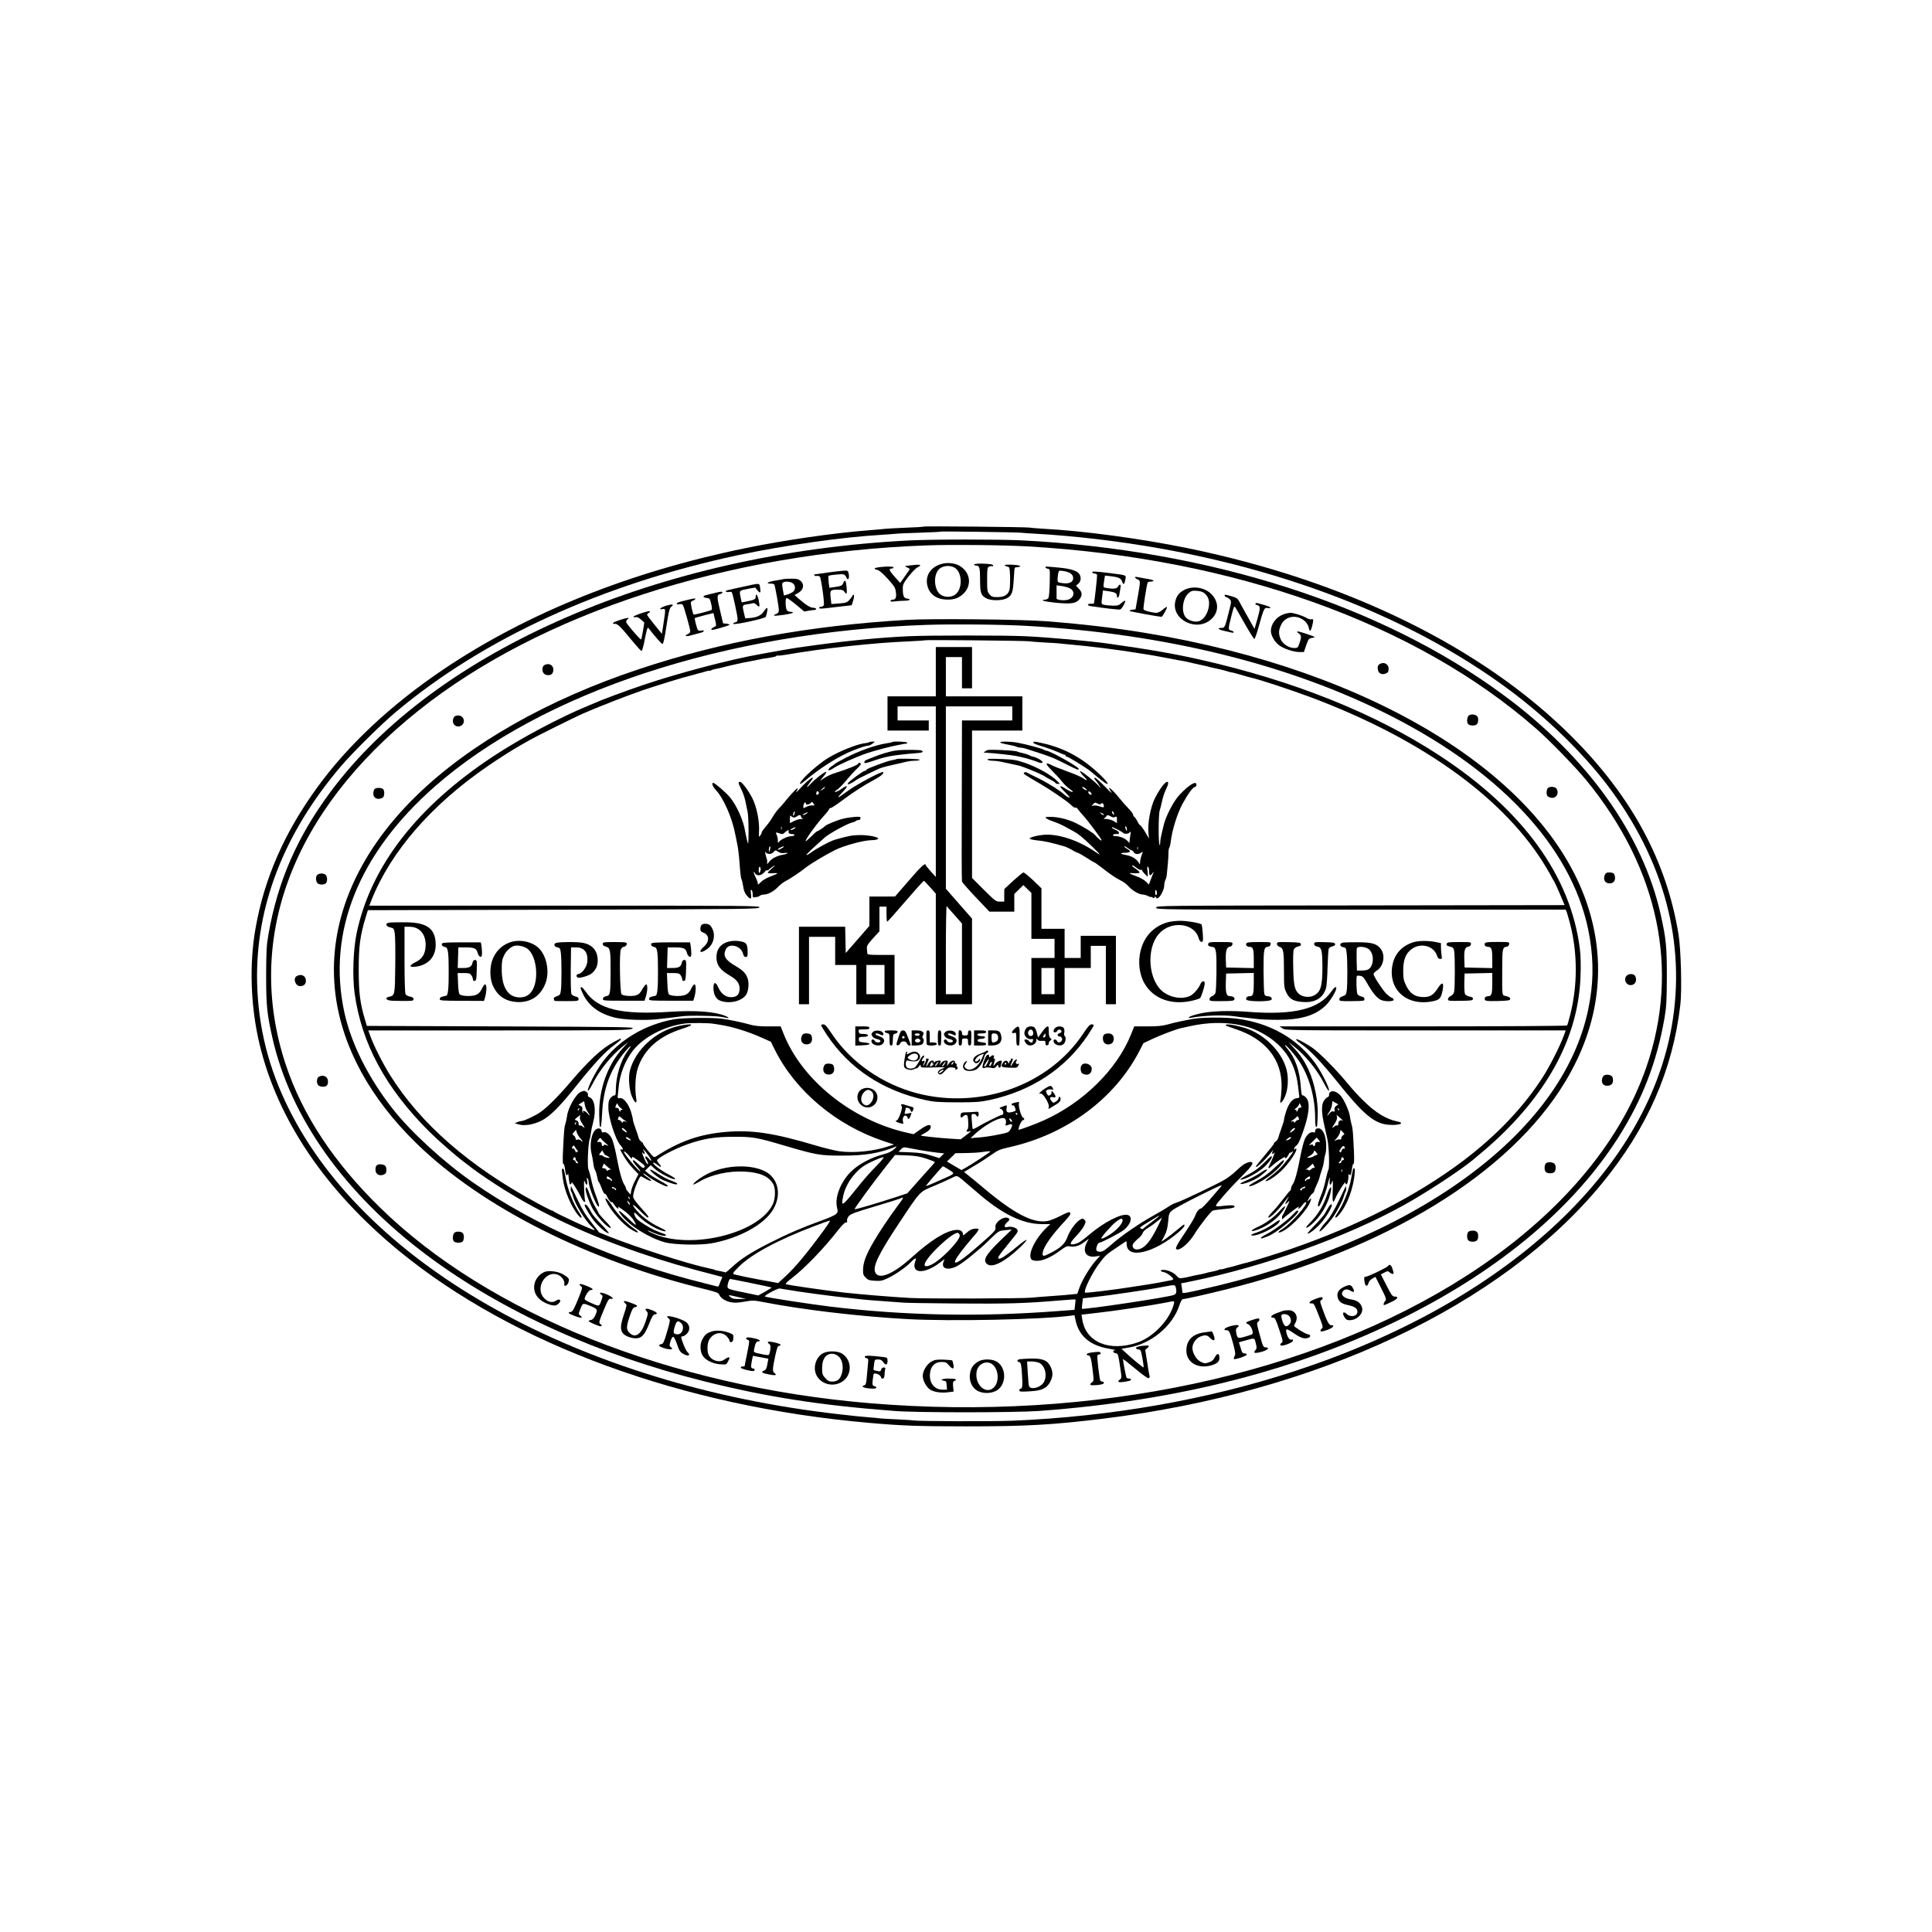 <?xml version="1.0" standalone="no"?>
<!DOCTYPE svg PUBLIC "-//W3C//DTD SVG 20010904//EN"
 "http://www.w3.org/TR/2001/REC-SVG-20010904/DTD/svg10.dtd">
<svg version="1.0" xmlns="http://www.w3.org/2000/svg"
 width="1920pt" height="1920pt" viewBox="0 0 1920 1920"
 preserveAspectRatio="xMidYMid meet">
<g transform="translate(0,1920) scale(0.1,-0.1)"
fill="#000000" stroke="none">
<path d="M9180 13967 c-3 -3 -81 -8 -175 -11 -93 -4 -186 -9 -205 -11 -19 -3
-96 -9 -170 -15 -353 -28 -824 -96 -1215 -176 -1155 -236 -2174 -645 -3008
-1206 -519 -350 -947 -750 -1255 -1174 -325 -448 -523 -898 -611 -1391 -66
-365 -51 -787 39 -1163 181 -750 654 -1450 1385 -2051 1134 -931 2816 -1547
4670 -1709 324 -29 503 -35 970 -35 593 0 855 15 1355 76 2130 259 3964 1124
4961 2339 449 547 703 1127 778 1775 17 143 6 552 -18 700 -119 726 -462 1364
-1056 1960 -887 890 -2244 1556 -3830 1879 -468 95 -1024 170 -1420 191 -66 4
-131 9 -145 12 -31 6 -1044 16 -1050 10z m965 -61 c22 -3 94 -7 160 -11 158
-8 409 -30 620 -56 1601 -191 3049 -725 4097 -1512 364 -274 708 -610 951
-929 563 -742 785 -1568 641 -2393 -255 -1460 -1667 -2752 -3754 -3433 -866
-283 -1819 -450 -2800 -491 -198 -8 -924 -6 -985 3 -16 3 -91 7 -166 11 -75 3
-147 7 -160 9 -13 3 -64 7 -114 11 -49 3 -186 17 -303 31 -2563 292 -4673
1461 -5457 3025 -206 410 -310 822 -320 1269 -16 752 266 1479 833 2145 116
136 402 419 544 538 872 732 2048 1271 3408 1561 451 96 1036 179 1420 201 58
4 119 8 135 10 17 3 125 7 240 11 116 4 212 8 214 11 6 4 744 -6 796 -11z"/>
<path d="M9035 13829 c-2484 -125 -4700 -1087 -5747 -2494 -334 -448 -529
-896 -620 -1420 -20 -114 -22 -165 -23 -410 0 -300 8 -376 61 -614 179 -797
719 -1556 1544 -2171 743 -553 1693 -984 2755 -1249 621 -155 1149 -237 1885
-293 226 -18 1196 -17 1435 0 1389 101 2591 410 3645 938 947 475 1673 1088
2115 1784 238 376 382 750 457 1185 19 113 22 167 23 410 0 300 -7 372 -61
615 -177 795 -729 1568 -1560 2181 -1213 897 -2922 1445 -4793 1539 -229 11
-887 11 -1116 -1z m1175 -59 c2053 -117 3865 -766 5057 -1812 138 -121 391
-382 501 -516 717 -879 926 -1877 595 -2842 -266 -776 -891 -1502 -1790 -2079
-1538 -987 -3710 -1451 -5928 -1266 -1981 166 -3788 887 -4869 1945 -459 449
-768 917 -935 1416 -415 1248 58 2516 1315 3520 1213 969 3066 1572 5054 1644
251 9 750 4 1000 -10z"/>
<path d="M9358 13596 c-124 -34 -179 -142 -129 -253 28 -60 86 -96 166 -101
76 -5 125 10 172 51 99 87 78 229 -42 290 -45 22 -114 28 -167 13z m138 -44
c67 -50 69 -201 3 -256 -42 -36 -115 -36 -157 -1 -56 47 -67 171 -21 236 35
49 122 60 175 21z"/>
<path d="M9680 13590 c0 -6 8 -10 18 -10 36 0 42 -20 42 -142 0 -132 8 -156
64 -185 50 -26 163 -23 208 5 46 28 55 57 63 191 3 58 7 107 10 109 2 2 15 5
29 6 14 0 25 6 23 11 -2 6 -39 11 -83 13 -50 2 -75 -1 -69 -7 6 -5 19 -11 30
-13 18 -3 20 -12 23 -100 1 -54 -1 -112 -6 -129 -12 -49 -52 -73 -118 -73 -49
0 -59 3 -80 27 -22 26 -24 36 -24 147 0 104 2 120 18 128 9 5 23 7 30 5 6 -3
12 0 12 5 0 14 -33 19 -117 21 -42 0 -73 -4 -73 -9z"/>
<path d="M9035 13580 c-49 -6 -49 -6 -22 -18 15 -6 27 -14 27 -17 0 -4 -21
-36 -47 -72 l-47 -66 -53 59 c-56 63 -65 84 -33 84 11 0 20 5 20 10 0 11 -60
13 -137 4 -58 -7 -68 -18 -25 -27 19 -4 54 -34 104 -89 66 -73 76 -89 81 -132
8 -53 -3 -76 -34 -76 -11 0 -19 -5 -19 -11 0 -8 15 -10 46 -5 26 3 69 6 95 6
52 0 68 16 22 22 -31 3 -41 27 -41 98 -1 40 6 54 56 120 32 41 72 82 89 91 55
28 29 34 -82 19z"/>
<path d="M10390 13561 c0 -5 10 -11 23 -13 22 -3 22 -5 19 -136 -1 -73 -7
-142 -12 -153 -7 -11 -21 -19 -37 -19 -17 0 -23 -4 -17 -9 5 -5 67 -15 137
-22 146 -13 192 -6 226 38 29 36 26 69 -8 103 l-28 29 23 20 c28 24 31 66 9
98 -23 32 -88 52 -210 63 -133 12 -125 12 -125 1z m250 -60 c17 -12 25 -28 25
-47 0 -40 -39 -58 -106 -49 -45 6 -49 9 -49 35 0 15 3 42 6 60 7 32 7 32 53
25 25 -3 57 -14 71 -24z m-9 -147 c57 -29 46 -95 -19 -114 -37 -11 -113 -3
-112 13 0 4 0 35 0 68 l0 62 52 -7 c28 -4 64 -14 79 -22z"/>
<path d="M8225 13510 c-71 -10 -131 -19 -133 -19 -2 -1 -1 -5 2 -10 3 -5 14
-7 24 -4 10 2 23 -2 30 -9 13 -16 47 -261 39 -282 -4 -9 -16 -16 -27 -16 -11
0 -20 -5 -20 -11 0 -8 18 -9 63 -4 34 4 107 13 162 19 l99 11 15 47 c8 27 11
51 6 55 -4 5 -10 2 -13 -6 -2 -7 -16 -27 -31 -43 -23 -26 -34 -30 -102 -35
l-77 -6 -7 63 c-9 74 -4 80 71 80 42 0 54 -4 67 -22 21 -33 26 -21 20 50 -6
65 -17 78 -33 38 -10 -26 -20 -31 -91 -41 l-47 -6 -7 56 c-3 31 -4 59 -1 62 8
8 129 20 149 15 10 -3 23 -16 28 -30 14 -37 32 -13 24 32 -7 34 -9 36 -44 35
-20 -1 -94 -9 -166 -19z"/>
<path d="M10855 13510 c3 -5 14 -10 25 -10 10 0 20 -6 22 -12 4 -10 -24 -264
-31 -285 -1 -2 -14 -3 -31 -3 -40 0 -38 -18 3 -24 125 -20 279 -37 290 -33 17
6 61 87 47 87 -6 0 -23 -11 -38 -25 -22 -21 -36 -25 -82 -24 -30 1 -68 4 -85
8 -32 7 -32 5 -20 94 l6 49 52 -7 c65 -9 87 -20 87 -45 0 -35 19 -21 25 18 4
20 9 49 11 65 6 32 -10 36 -26 7 -11 -21 -43 -25 -111 -14 -39 7 -37 2 -24 87
l6 37 57 -6 c81 -10 101 -20 114 -55 12 -36 23 -28 32 23 8 44 17 41 -159 63
-140 18 -179 19 -170 5z"/>
<path d="M11280 13462 c0 -5 11 -14 25 -20 30 -14 30 -13 2 -172 l-22 -125
-35 -5 c-19 -3 -30 -8 -24 -12 8 -6 296 -58 317 -58 10 0 60 91 54 97 -4 3
-22 -8 -42 -26 -20 -17 -47 -31 -60 -31 -44 0 -126 22 -131 34 -5 13 33 253
42 268 3 4 16 8 29 8 13 0 26 4 29 9 3 4 -29 14 -72 20 -42 7 -85 15 -94 17
-10 3 -18 1 -18 -4z"/>
<path d="M7785 13445 c-5 -2 -43 -9 -82 -15 -73 -12 -99 -30 -44 -30 17 0 32
-4 36 -9 8 -14 45 -220 45 -254 0 -21 -7 -30 -26 -38 -15 -5 -24 -12 -21 -16
9 -9 187 18 187 28 0 5 -11 9 -24 9 -13 0 -29 6 -35 14 -15 18 -19 118 -5 123
6 2 48 -27 94 -65 l82 -69 47 8 c25 4 52 8 59 8 26 2 11 21 -16 21 -29 0 -73
28 -147 92 l-39 35 31 17 c59 30 71 90 27 125 -21 17 -40 21 -93 20 -36 0 -70
-2 -76 -4z m93 -41 c30 -21 30 -69 -2 -89 -21 -14 -86 -37 -86 -31 0 1 -5 29
-11 61 -8 46 -8 60 3 66 21 14 72 10 96 -7z"/>
<path d="M7389 13370 c-173 -37 -181 -39 -175 -49 3 -5 16 -6 30 -4 13 3 26 1
29 -4 10 -16 57 -234 57 -264 0 -22 -6 -30 -26 -35 -14 -4 -22 -10 -17 -14 13
-13 314 53 323 70 4 8 11 32 14 54 9 46 -3 45 -36 -4 -26 -38 -71 -58 -141
-62 l-41 -3 -12 50 c-19 81 -19 82 32 90 26 3 52 9 59 11 7 3 22 -5 34 -17 29
-31 35 -20 21 45 -11 54 -30 77 -30 37 0 -25 -11 -32 -81 -46 l-58 -12 -12 55
c-13 65 -14 64 79 81 l67 12 22 -27 c28 -35 35 -28 27 25 -8 49 2 48 -165 11z"/>
<path d="M11770 13338 c-52 -27 -78 -60 -90 -114 -42 -184 218 -310 360 -175
71 67 74 162 7 238 -65 74 -187 96 -277 51z m205 -38 c38 -36 49 -80 35 -145
-14 -65 -56 -120 -100 -130 -45 -10 -106 11 -131 46 -42 60 -24 186 34 235 27
23 38 26 84 22 38 -3 60 -11 78 -28z"/>
<path d="M7095 13305 c-27 -7 -62 -16 -77 -19 -38 -9 -35 -24 4 -28 30 -3 33
-7 45 -57 8 -30 10 -57 6 -61 -11 -10 -174 -52 -180 -47 -9 10 -31 109 -27
122 3 7 14 15 25 18 10 3 19 10 19 15 0 9 -19 6 -153 -29 -21 -6 -35 -14 -32
-20 4 -5 16 -7 29 -3 13 3 27 0 32 -8 11 -14 74 -239 74 -263 0 -9 -11 -20
-25 -27 -40 -18 -19 -27 32 -12 27 7 67 18 91 24 44 11 51 31 8 23 -13 -3 -27
0 -31 7 -10 16 -35 113 -30 118 2 2 44 14 94 27 l91 23 9 -37 c23 -92 23 -91
-4 -103 -22 -10 -35 -28 -20 -28 23 0 175 44 175 51 0 4 -14 9 -32 11 l-32 3
-27 115 c-36 148 -36 168 -4 176 28 7 34 24 8 23 -10 0 -40 -7 -68 -14z"/>
<path d="M12170 13281 c0 -5 8 -12 19 -16 10 -3 26 -13 34 -23 15 -16 14 -24
-4 -97 -46 -183 -47 -185 -79 -185 -47 0 -35 -16 23 -29 28 -6 62 -14 75 -17
12 -4 22 -2 22 4 0 5 -11 13 -25 16 -31 8 -31 13 2 143 20 83 29 103 37 91 6
-8 49 -83 96 -166 47 -83 90 -151 95 -152 6 0 25 55 44 123 49 176 55 190 86
185 51 -10 34 11 -22 27 -32 9 -65 18 -75 21 -9 3 -19 1 -22 -5 -3 -5 5 -12
19 -15 32 -8 32 -26 -1 -143 l-27 -93 -69 123 c-38 67 -76 136 -85 154 -13 25
-27 34 -73 47 -66 19 -70 19 -70 7z"/>
<path d="M6621 13181 c-56 -17 -84 -43 -36 -34 31 6 31 1 9 -142 l-16 -104
-74 91 c-41 50 -74 95 -74 99 0 4 8 12 17 18 10 5 15 13 11 16 -9 10 -169 -45
-163 -55 3 -4 14 -6 24 -3 12 3 31 -6 51 -24 l33 -30 -13 -81 c-7 -46 -16 -84
-19 -87 -8 -4 -139 147 -148 171 -3 8 3 21 13 29 28 21 2 19 -78 -7 -69 -22
-87 -38 -44 -38 26 0 60 -35 181 -183 39 -47 75 -86 81 -86 5 -1 21 54 33 121
19 94 26 118 35 107 59 -78 131 -159 140 -159 8 0 22 63 39 178 23 150 31 179
49 193 31 24 10 28 -51 10z"/>
<path d="M12756 13095 c-72 -25 -126 -96 -126 -165 0 -43 33 -103 77 -139 44
-36 146 -71 208 -71 l43 0 23 68 c23 63 26 67 59 73 40 6 38 8 -69 44 -77 26
-101 26 -63 -1 26 -18 27 -35 6 -97 -15 -44 -18 -47 -52 -47 -54 0 -116 41
-136 90 -21 52 -20 85 4 137 42 94 162 112 242 36 15 -15 31 -41 34 -60 9 -45
19 -41 33 11 16 63 14 79 -5 72 -9 -4 -32 2 -50 13 -41 24 -128 51 -163 51
-14 -1 -43 -7 -65 -15z"/>
<path d="M9015 13040 c-976 -57 -1844 -216 -2665 -490 -906 -301 -1681 -741
-2209 -1255 -614 -597 -897 -1295 -806 -1987 69 -520 344 -1023 806 -1473 652
-635 1712 -1168 2882 -1451 88 -22 118 -33 123 -47 11 -33 58 -66 111 -77 41
-9 71 -8 141 4 84 15 95 14 193 -5 391 -76 952 -142 1424 -168 438 -24 1334
-5 1627 34 l36 5 11 -52 c34 -156 144 -250 331 -281 47 -8 75 -15 62 -16 -29
-1 -24 -25 6 -29 23 -4 25 -10 46 -152 14 -92 14 -96 -5 -110 -37 -29 -6 -34
89 -14 27 5 29 24 3 24 -11 0 -23 4 -26 10 -5 8 -35 163 -35 183 0 4 54 -38
120 -93 74 -62 127 -100 135 -96 8 3 12 11 10 18 -3 7 -14 69 -24 138 l-20
125 21 18 c30 25 18 30 -51 22 -42 -5 -61 -11 -61 -21 0 -8 9 -14 19 -14 11 0
23 -5 26 -11 9 -13 35 -163 30 -168 -4 -4 -94 69 -170 139 l-50 46 65 11 c227
36 441 212 510 419 14 42 27 64 37 64 22 0 219 44 428 96 1588 396 2819 1149
3370 2064 345 572 418 1183 213 1780 -436 1270 -2134 2309 -4378 2679 -316 52
-612 87 -990 117 -232 19 -1146 28 -1385 14z m1190 -60 c1378 -78 2621 -386
3620 -896 1137 -580 1836 -1361 1974 -2205 40 -246 36 -460 -14 -703 -255
-1253 -1748 -2329 -3887 -2800 -129 -29 -148 -31 -148 -17 0 9 -3 32 -6 51
l-6 36 114 23 c717 147 1528 438 2093 751 224 124 558 342 690 451 110 91 168
141 209 179 551 504 842 1060 863 1646 4 110 2 206 -6 270 -90 727 -565 1383
-1396 1926 -639 419 -1452 744 -2375 952 -266 60 -506 102 -925 161 -181 25
-580 61 -810 72 -206 10 -962 10 -1170 0 -280 -13 -590 -43 -920 -88 -82 -11
-163 -22 -180 -25 -16 -3 -43 -7 -60 -10 -51 -8 -144 -24 -172 -30 -16 -2 -76
-13 -134 -24 -305 -54 -817 -189 -1169 -308 -160 -54 -417 -149 -465 -172 -11
-5 -48 -21 -83 -35 -276 -113 -665 -320 -937 -499 -763 -503 -1221 -1095
-1361 -1761 -34 -164 -43 -429 -20 -596 70 -501 307 -940 741 -1374 91 -90
262 -240 351 -306 32 -24 61 -46 64 -49 3 -3 35 -27 72 -53 458 -323 988 -587
1603 -797 251 -86 441 -142 787 -231 l37 -10 -14 -32 c-7 -18 -16 -40 -19 -49
-3 -10 -11 -16 -18 -13 -7 2 -69 18 -138 35 -865 216 -1666 565 -2287 997
-292 203 -620 503 -801 734 -242 308 -415 653 -481 964 -171 792 144 1574 899
2238 1071 940 2886 1537 4887 1607 262 9 750 4 998 -10z m25 -153 c14 -3 81
-8 150 -12 69 -3 139 -8 155 -10 17 -2 62 -7 100 -10 175 -15 483 -53 675 -85
63 -10 131 -21 150 -24 31 -5 122 -22 215 -40 17 -4 46 -9 65 -12 19 -3 51 -9
70 -14 19 -5 46 -11 60 -14 14 -3 36 -8 50 -11 14 -3 36 -8 50 -11 14 -3 33
-7 42 -10 16 -5 38 -10 81 -19 36 -7 111 -27 127 -33 8 -3 17 -5 21 -4 3 0 43
-10 90 -24 46 -14 93 -27 104 -29 83 -18 385 -118 585 -192 1075 -402 1879
-968 2302 -1623 30 -47 68 -110 84 -140 15 -30 33 -61 39 -69 5 -8 31 -64 57
-125 l47 -111 -2030 -3 c-2021 -2 -2029 -2 -2029 -22 0 -20 7 -20 2035 -20
l2035 0 11 -27 c6 -16 21 -71 35 -124 72 -287 72 -602 -1 -892 -14 -55 -28
-104 -31 -108 -3 -5 -639 -9 -1432 -9 l-1427 0 30 -20 c30 -20 50 -20 1422
-20 l1393 0 -21 -57 c-35 -96 -134 -292 -203 -401 -192 -303 -465 -589 -801
-842 -459 -345 -1042 -643 -1700 -870 -142 -49 -421 -135 -468 -144 -12 -3
-44 -11 -72 -20 -27 -8 -61 -17 -75 -20 -14 -3 -40 -9 -57 -15 -18 -5 -33 -8
-33 -5 0 3 -8 0 -17 -5 -10 -5 -31 -11 -48 -14 -42 -8 -73 -15 -97 -23 -11 -3
-30 -7 -41 -9 -32 -5 -80 -15 -100 -21 -10 -3 -30 -7 -45 -10 -15 -2 -36 -5
-47 -7 -12 -2 -27 6 -38 20 -26 33 -89 63 -132 63 -42 0 -39 -15 4 -23 32 -7
100 -61 90 -72 -4 -3 -19 -8 -35 -11 -16 -2 -40 -7 -54 -10 -31 -7 -122 -23
-170 -30 -19 -3 -89 -13 -156 -24 -167 -27 -455 -62 -461 -56 -18 17 71 199
144 294 59 78 75 91 168 152 33 22 69 46 81 55 19 14 20 13 21 -21 4 -152 276
-86 521 125 44 38 66 71 47 71 -3 0 -34 -24 -68 -53 -34 -29 -83 -67 -109 -85
l-47 -32 31 58 c23 45 31 79 37 142 7 79 9 85 41 112 19 16 142 83 273 148
207 103 234 114 210 87 -15 -18 -64 -74 -107 -125 -44 -50 -85 -92 -91 -92
-18 0 -43 -32 -57 -71 -6 -19 -46 -86 -88 -149 -101 -150 -115 -179 -96 -186
34 -13 122 63 176 151 51 84 163 227 183 234 12 5 64 12 115 16 87 7 119 18
93 34 -6 4 -41 4 -78 0 -126 -14 -123 -20 -36 83 43 51 121 136 175 189 114
115 138 147 118 159 -8 5 -28 3 -49 -6 -35 -15 -45 -23 -121 -93 -19 -18 -59
-49 -89 -68 -59 -39 -451 -226 -496 -237 -16 -4 -47 -20 -69 -35 -23 -16 -88
-55 -146 -87 -150 -83 -321 -201 -420 -288 -67 -59 -92 -75 -116 -76 -19 0
-34 6 -38 15 -7 19 13 75 28 75 22 0 211 99 249 130 69 59 86 132 33 146 -64
16 -233 -71 -379 -194 -86 -72 -106 -85 -147 -95 -56 -13 -52 8 13 77 36 37
72 85 82 107 17 37 17 41 2 57 -16 15 -19 15 -45 0 -40 -24 -100 -105 -124
-171 -24 -66 -65 -106 -162 -156 -77 -41 -90 -41 -83 3 9 58 88 170 222 314
50 55 60 71 47 84 -6 6 -39 -6 -95 -36 -47 -24 -106 -48 -132 -51 -142 -22
-328 75 -630 329 -66 56 -137 114 -158 130 l-37 29 107 64 c60 35 137 86 173
112 56 40 79 50 169 70 570 127 1051 483 1296 960 l38 74 91 43 c86 40 241 99
289 108 12 3 54 12 92 20 251 54 499 34 676 -54 235 -118 360 -293 389 -545 6
-44 11 -89 12 -99 2 -14 -4 -19 -26 -20 -40 -2 -82 -55 -106 -135 -11 -35 -20
-71 -20 -80 0 -9 -12 -47 -26 -86 -14 -38 -28 -80 -31 -93 -3 -13 -14 -29 -24
-35 -11 -7 -19 -16 -19 -22 0 -6 -40 -57 -90 -115 -49 -58 -90 -109 -90 -113
0 -23 95 66 158 148 17 22 20 24 11 7 -14 -30 -3 -41 16 -16 14 18 -21 -69
-51 -128 -18 -34 -7 -36 26 -5 42 39 130 98 130 87 0 -21 18 -9 34 23 8 17 16
28 16 23 0 -5 7 -3 15 4 40 33 -1 -29 -84 -128 -24 -29 -76 -76 -114 -105 -38
-28 -65 -53 -60 -54 19 -7 105 50 161 106 76 74 162 204 143 216 -5 3 -12 -1
-14 -7 -4 -8 -6 -7 -6 4 -1 9 8 23 18 30 19 13 35 44 64 123 66 183 80 300 41
352 -12 15 -28 27 -36 27 -12 -1 -16 18 -21 90 -11 156 -56 285 -132 373 -20
24 -30 40 -22 37 17 -6 92 -92 134 -154 103 -152 163 -364 163 -577 0 -49 4
-83 10 -83 6 0 11 12 11 28 1 15 3 52 4 83 7 136 -31 329 -90 455 -40 88 -82
151 -150 224 l-50 55 50 -40 c115 -90 234 -235 301 -367 35 -69 62 -101 49
-57 -19 63 -90 194 -143 265 -177 237 -445 388 -765 430 -118 16 -343 15 -437
-1 -93 -16 -195 -38 -257 -56 -52 -14 -99 -19 -199 -19 l-132 0 -32 -80 c-141
-350 -476 -679 -869 -855 -80 -36 -243 -96 -247 -92 -9 9 24 88 38 93 21 6 23
20 5 27 -18 7 -49 119 -41 142 6 15 3 16 -27 10 -43 -9 -51 -14 -43 -26 3 -5
9 -7 14 -4 4 3 13 -8 18 -25 11 -29 10 -30 -30 -41 -48 -12 -62 -1 -54 43 4
19 1 26 -7 23 -72 -25 -73 -27 -49 -36 26 -10 32 -59 7 -59 -14 0 -183 -84
-252 -126 -17 -10 -34 -16 -36 -14 -2 3 -7 38 -9 78 -5 70 -5 72 17 72 13 0
26 -7 29 -16 8 -21 24 -9 22 18 -1 21 -5 22 -46 18 -25 -2 -64 -4 -87 -4 -35
-1 -42 -4 -46 -23 -5 -29 7 -38 23 -18 7 8 21 15 30 15 15 0 19 -11 22 -67 3
-49 0 -71 -10 -80 -17 -14 0 -25 25 -16 23 8 18 3 -41 -42 l-48 -37 -102 6
c-108 7 -289 26 -294 31 -2 2 11 11 30 20 46 24 68 45 68 67 0 31 -38 21 -107
-28 l-64 -45 -68 15 c-542 123 -1037 519 -1221 976 l-32 80 -122 0 c-82 0
-140 5 -175 16 -76 22 -216 52 -291 61 -100 12 -386 9 -470 -6 -290 -52 -550
-206 -712 -425 -53 -71 -124 -202 -143 -265 -13 -44 14 -12 49 57 67 132 185
276 301 368 l50 39 -60 -66 c-149 -165 -235 -409 -230 -655 3 -118 4 -124 14
-124 4 0 11 55 14 123 11 258 79 446 226 623 63 75 79 78 26 6 -68 -95 -114
-248 -115 -383 0 -46 -3 -57 -16 -55 -9 0 -26 -12 -38 -27 -17 -23 -21 -41
-20 -99 2 -100 73 -319 120 -369 27 -29 32 -51 8 -42 -13 5 -13 1 3 -28 39
-71 76 -123 121 -169 l47 -48 -33 -64 c-18 -34 -35 -80 -39 -101 l-6 -39 -23
26 c-13 14 -24 31 -24 38 0 8 -6 22 -14 33 -25 37 -48 120 -85 313 -11 56 -29
122 -40 146 -22 45 -59 73 -85 63 -10 -4 -16 1 -18 15 -4 30 -40 32 -66 5 -38
-41 -54 -157 -32 -237 5 -19 11 -53 14 -75 8 -57 11 -67 23 -90 6 -11 14 -39
18 -62 4 -24 10 -45 15 -48 4 -2 18 -32 30 -65 12 -33 26 -57 31 -54 5 3 16
-10 24 -29 13 -33 45 -68 45 -51 0 5 11 -8 25 -29 14 -20 30 -37 36 -37 6 0 7
5 3 12 -10 15 8 4 78 -49 31 -24 67 -63 81 -88 32 -57 18 -49 -73 39 -71 68
-100 82 -62 29 76 -106 274 -232 437 -278 92 -26 355 -32 470 -10 229 42 444
146 558 269 116 124 131 294 34 398 -119 128 -462 129 -672 3 -62 -37 -105
-73 -105 -86 0 -4 26 8 58 27 116 70 294 110 452 101 155 -8 245 -49 287 -130
21 -42 19 -135 -5 -190 -125 -282 -774 -454 -1163 -308 -30 12 -64 28 -75 36
-12 11 -5 9 21 -3 60 -30 144 -52 150 -41 4 5 0 11 -7 14 -81 28 -130 50 -191
89 -84 52 -103 70 -113 110 -6 26 -1 23 54 -31 59 -58 168 -122 235 -137 44
-10 24 9 -37 37 -81 37 -167 99 -219 157 -73 81 -55 89 21 10 37 -38 73 -70
80 -70 17 0 1 23 -60 88 -24 26 -54 62 -67 81 -22 31 -23 37 -12 84 12 53 58
157 70 157 3 0 20 -8 36 -18 71 -43 92 -32 24 12 -22 15 -38 30 -36 33 3 3 23
-9 44 -26 44 -35 167 -101 189 -101 27 0 5 18 -74 60 -42 23 -92 54 -109 69
l-33 27 29 28 28 27 39 -35 c48 -44 175 -109 200 -104 13 3 -6 17 -61 46 -85
45 -164 106 -153 118 4 3 21 -6 39 -20 37 -32 52 -26 21 7 -12 13 -22 28 -22
34 0 25 166 113 303 162 158 56 272 74 457 74 190 1 231 -6 510 -89 315 -92
348 -98 565 -98 231 -1 373 23 540 90 11 4 3 -7 -19 -26 -27 -24 -59 -39 -110
-52 -118 -30 -249 -100 -322 -174 -103 -105 -161 -257 -135 -357 9 -38 8 -44
-12 -63 -12 -11 -76 -40 -142 -63 -179 -64 -342 -134 -515 -222 -184 -93 -289
-160 -374 -240 -35 -32 -65 -57 -67 -54 -3 2 -20 7 -39 10 -47 9 -65 13 -65
15 0 1 -8 3 -17 6 -10 2 -24 5 -30 7 -7 2 -29 7 -48 11 -190 42 -679 199 -935
300 l-120 48 -68 87 c-73 94 -98 136 -153 251 -20 41 -41 86 -47 99 l-12 24
-3 -22 c-2 -12 1 -27 6 -34 5 -7 12 -25 16 -42 18 -77 120 -243 189 -308 17
-15 28 -29 26 -31 -8 -8 -399 172 -411 189 -4 5 -8 7 -8 3 0 -3 -71 32 -157
79 -669 363 -1151 783 -1454 1265 -72 114 -163 293 -198 391 l-21 57 1296 0
c1214 0 1297 1 1327 18 31 16 -24 17 -1302 22 l-1335 5 -18 60 c-50 165 -63
271 -63 500 0 235 14 336 68 516 l23 74 1944 5 c1842 5 1945 6 1948 23 3 16
-94 17 -1937 17 l-1941 0 21 53 c191 484 599 953 1164 1339 116 79 237 156
320 203 28 16 68 39 90 51 51 30 441 224 520 259 132 59 430 176 598 234 141
48 416 133 472 145 6 2 30 8 55 15 25 7 52 15 60 16 8 2 30 8 48 14 17 5 32 8
32 5 0 -3 8 0 18 5 9 5 31 11 47 14 17 3 40 8 53 11 12 3 31 8 42 11 20 5 46
11 85 20 11 2 31 7 45 10 14 3 36 8 50 11 14 2 34 6 45 8 11 3 34 7 50 10 17
3 41 8 55 11 29 7 34 8 113 19 31 5 60 12 63 17 3 5 9 7 13 4 5 -2 46 2 92 10
338 60 870 118 1204 131 88 4 162 9 165 11 6 6 1009 -4 1040 -10z m-3140
-3801 c8 -1 38 -6 65 -10 128 -20 285 -69 428 -134 l78 -35 40 -81 c205 -410
611 -750 1083 -907 l100 -33 -55 -18 c-142 -49 -346 -69 -489 -49 -46 7 -149
32 -229 56 -424 126 -636 158 -899 136 -260 -23 -455 -91 -689 -241 -21 -14
-25 -12 -50 16 -40 43 -83 101 -83 111 0 4 -8 13 -19 20 -10 6 -21 22 -24 35
-3 13 -17 55 -31 93 -14 39 -26 77 -26 86 0 9 -9 46 -20 83 -24 77 -77 142
-110 133 -19 -5 -25 4 -20 28 1 6 4 37 7 70 10 134 64 273 142 373 110 139
316 245 523 271 57 7 241 5 278 -3z m-918 -840 c19 -13 20 -16 5 -16 -11 0
-15 -4 -11 -12 4 -7 3 -8 -4 -4 -7 4 -12 14 -12 22 0 8 -9 14 -20 14 -17 0
-18 3 -8 26 11 24 12 24 19 6 4 -11 18 -27 31 -36z m6747 6 c-10 -2 -19 -10
-19 -17 0 -8 -5 -17 -12 -21 -7 -4 -8 -3 -4 4 4 7 0 12 -10 12 -13 0 -10 5 10
21 14 11 26 28 26 37 1 12 5 10 15 -8 12 -23 12 -25 -6 -28z m-2809 -62 c0 -5
-2 -10 -4 -10 -3 0 -8 5 -11 10 -3 6 -1 10 4 10 6 0 11 -4 11 -10z m-3895 -69
c19 -11 19 -12 -2 -6 -15 4 -23 2 -23 -7 -1 -9 -5 -7 -14 5 -7 9 -18 17 -25
17 -13 0 -13 2 -5 25 6 14 9 14 28 -3 11 -11 30 -25 41 -31z m6695 17 c0 -5
-5 -8 -11 -8 -7 0 -18 -8 -25 -17 -9 -12 -13 -14 -14 -5 0 9 -7 11 -22 7 -17
-5 -14 -1 8 13 18 11 35 26 39 32 6 9 10 9 16 -1 5 -8 9 -17 9 -21z m-2915 -8
c3 -11 4 -29 0 -40 -6 -18 -4 -18 25 -9 42 15 48 5 25 -39 -20 -36 -22 -37
-126 -58 -59 -12 -145 -25 -190 -28 l-84 -7 45 42 c89 82 219 157 277 158 13
1 24 -7 28 -19z m61 -17 c-4 -4 -11 -1 -16 7 -16 25 -11 35 7 17 9 -9 13 -20
9 -24z m-3844 -80 c10 -9 18 -20 18 -25 0 -11 -49 24 -50 35 0 12 12 8 32 -10z
m6658 10 c-1 -10 -50 -46 -50 -37 0 11 32 44 42 44 4 0 8 -3 8 -7z m-6852
-143 c33 -28 34 -30 10 -21 -18 7 -28 7 -28 1 0 -6 -4 -10 -10 -10 -5 0 -10 9
-10 20 0 18 -16 26 -43 21 -5 -1 0 9 10 23 14 18 20 21 26 11 4 -8 24 -28 45
-45z m235 46 c25 -19 21 -26 -8 -13 -14 7 -25 15 -25 20 0 11 13 8 33 -7z
m6577 7 c0 -5 -11 -13 -25 -20 -29 -13 -33 -6 -7 13 19 15 32 18 32 7z m-3690
-122 c58 -10 136 -22 174 -26 l69 -7 -24 -24 -24 -23 -80 25 c-62 20 -108 28
-203 32 l-123 5 23 24 c18 19 30 24 53 19 17 -3 77 -14 135 -25z m-2702 -45
c42 -57 47 -85 7 -38 -28 32 -44 23 -21 -12 9 -14 16 -31 16 -38 0 -24 -22 9
-46 69 -13 32 -17 49 -9 39 19 -25 30 -15 15 13 -19 36 -5 23 38 -33z m-420
-6 c5 0 17 -6 28 -14 18 -14 18 -15 -9 -12 -15 2 -33 8 -39 14 -7 7 -20 12
-30 12 -18 0 -18 1 -1 24 l18 24 13 -24 c7 -13 16 -24 20 -24z m243 -17 c14
-21 19 -24 19 -10 0 15 6 14 43 -12 85 -61 93 -69 79 -83 -10 -10 -21 -4 -55
30 -23 23 -46 42 -50 42 -17 0 -4 -23 34 -65 23 -25 37 -45 31 -45 -17 0 -162
175 -162 195 0 12 43 -25 61 -52z m3579 52 c0 -6 -172 -119 -240 -158 l-45
-25 -72 42 -72 43 42 41 43 42 99 1 c55 1 125 4 155 9 75 10 90 11 90 5z
m-632 -70 c45 -15 82 -30 82 -34 0 -3 -23 -31 -51 -61 -28 -30 -89 -99 -136
-152 l-86 -97 -121 -40 c-197 -64 -397 -123 -403 -118 -5 6 184 264 316 431
l86 108 115 -4 c91 -4 132 -11 198 -33z m-479 -52 c-103 -106 -123 -129 -242
-276 -120 -148 -130 -152 -107 -42 25 120 117 247 225 311 54 31 153 73 175
74 8 0 -15 -30 -51 -67z m-2663 -51 c10 -7 13 -10 6 -7 -7 4 -19 2 -26 -4 -10
-9 -15 -8 -20 4 -3 8 -14 15 -25 15 -18 0 -19 3 -10 24 l11 23 22 -21 c12 -12
31 -27 42 -34z m3356 -1 c75 -48 81 -39 -87 -113 -138 -61 -141 -62 -124 -41
38 49 155 183 160 183 3 0 26 -13 51 -29z m143 -106 c22 -18 87 -74 145 -124
245 -214 450 -315 642 -316 l86 0 -32 -30 c-119 -112 -199 -278 -154 -323 7
-7 32 -12 57 -12 56 0 141 38 228 103 52 39 68 46 92 41 48 -10 97 4 146 42
l46 34 -21 -39 c-47 -94 -4 -155 97 -136 l36 6 -43 -48 c-58 -66 -135 -193
-162 -268 l-22 -63 -51 -5 c-27 -4 -120 -11 -205 -17 -85 -6 -175 -13 -200
-16 -86 -9 -1046 -12 -1205 -3 -196 11 -486 35 -660 54 -198 23 -569 76 -577
84 -4 4 23 30 60 58 130 100 317 293 461 478 39 49 69 79 78 77 11 -3 14 2 11
15 -3 11 4 31 16 46 18 22 59 38 261 98 132 39 248 76 258 81 34 18 27 2 -32
-75 -32 -42 -92 -127 -133 -189 -156 -236 -210 -349 -211 -446 -1 -44 3 -56
26 -79 22 -23 37 -28 91 -31 57 -4 74 0 132 27 70 33 181 110 224 156 14 15
32 31 41 36 15 7 15 5 4 -28 -42 -123 92 -128 247 -10 l45 35 -11 -29 c-24
-65 38 -87 127 -46 28 14 90 57 137 96 47 39 96 81 110 92 14 11 59 54 100 94
74 72 76 73 140 80 l65 6 -107 -103 c-156 -150 -188 -208 -133 -244 52 -34
172 28 317 165 44 41 75 77 69 79 -6 2 -48 -28 -93 -66 -132 -109 -188 -142
-188 -109 0 7 30 50 68 95 37 46 82 101 99 123 26 32 31 44 23 59 -11 21 -67
35 -98 26 -35 -11 -37 15 -5 45 23 20 28 30 20 38 -38 38 -148 -35 -134 -89 6
-24 -14 -46 -172 -183 -132 -116 -216 -176 -229 -163 -11 12 29 73 112 174 44
53 86 103 93 110 7 8 18 22 23 33 10 17 7 19 -20 19 -37 0 -65 -13 -102 -48
-22 -20 -28 -22 -28 -10 0 34 -31 51 -79 44 -101 -14 -244 -104 -428 -270
-188 -170 -330 -228 -365 -151 -27 59 35 186 237 490 216 325 200 308 346 369
68 29 147 64 174 78 55 28 53 29 110 -17z m-3499 16 c15 -11 20 -22 14 -26 -5
-3 -10 -1 -10 4 0 6 -9 11 -20 11 -11 0 -20 7 -20 15 0 20 7 19 36 -4z m57
-114 c-5 -8 -8 -7 -11 1 -2 7 -10 12 -18 12 -8 0 -14 4 -14 10 0 6 10 5 25 -2
13 -6 21 -16 18 -21z m135 -92 c-3 -3 -9 2 -12 12 -6 14 -5 15 5 6 7 -7 10
-15 7 -18z m0 -55 c-2 -7 -10 1 -17 16 -12 27 -11 28 4 12 10 -9 16 -21 13
-28z m5262 -114 c0 -2 -35 -30 -77 -62 -43 -32 -80 -61 -83 -65 -3 -5 -12 -4
-20 1 -18 11 -21 9 86 74 96 59 94 58 94 52z m-16 -108 c-75 -151 -128 -211
-192 -224 -35 -7 -63 16 -55 46 3 11 25 37 49 57 25 19 47 46 50 59 3 13 24
34 48 48 22 13 64 42 91 65 28 22 51 40 53 41 1 0 -19 -42 -44 -92z m-349 72
c10 -16 -22 -66 -71 -108 -44 -40 -131 -89 -139 -80 -8 8 105 136 147 167 45
33 54 36 63 21z m-3016 -171 c-172 -229 -260 -330 -381 -437 l-25 -23 -89 17
c-49 9 -99 18 -111 20 -13 2 -35 7 -50 10 -16 3 -35 7 -43 8 -8 1 -28 6 -45 9
-32 8 -73 17 -92 21 -27 5 -22 16 35 73 125 127 387 269 757 409 77 30 146 54
153 54 7 0 -42 -73 -109 -161z m1399 14 c6 -39 -139 -198 -244 -269 -61 -41
-111 -50 -105 -19 12 72 278 323 331 313 8 -2 16 -13 18 -25z m-2074 -474
c111 -23 202 -42 204 -44 2 -2 -27 -20 -64 -41 l-68 -38 -85 18 c-213 43 -221
46 -221 71 0 28 17 75 26 75 4 0 97 -18 208 -41z m4220 -41 c12 -45 7 -68 -18
-77 -62 -24 -901 -149 -914 -137 -1 2 0 26 4 54 l6 50 112 12 c141 15 552 75
676 100 125 24 127 24 134 -2z m-3754 -42 c91 -14 262 -37 380 -51 281 -32
279 -32 460 -45 85 -6 175 -13 200 -15 25 -3 270 -7 545 -9 494 -4 668 1 1000
29 93 8 171 13 173 11 1 -2 0 -26 -4 -53 l-6 -50 -162 -12 c-778 -60 -1533
-45 -2271 45 -196 24 -613 88 -643 99 -18 6 128 85 148 80 8 -2 89 -15 180
-29z m-595 -56 l80 -18 -66 -1 c-53 -1 -72 3 -90 19 -29 24 -25 24 76 0z
m4331 -67 c-38 -154 -199 -327 -358 -383 -282 -98 -519 0 -553 230 l-7 45 164
19 c166 18 536 74 663 99 101 21 98 21 91 -10z"/>
<path d="M9300 12525 l0 -245 -240 0 -240 0 0 -170 0 -170 205 0 205 0 0 50 0
50 -155 0 -155 0 0 70 0 70 190 0 190 0 0 -847 0 -848 -50 55 c-27 30 -49 58
-50 63 -1 28 -47 -13 -167 -153 l-138 -159 -127 -1 -128 0 0 -146 0 -145 -117
-135 -118 -135 -3 131 -3 130 -229 0 -230 0 0 -385 0 -385 50 0 50 0 0 335 0
335 130 0 130 0 0 -140 0 -140 105 0 105 0 0 -195 0 -195 190 0 190 0 0 245 0
245 -135 0 c-122 0 -135 2 -136 18 -1 9 -2 30 -4 47 -2 25 9 43 61 100 l64 70
0 123 0 122 35 0 35 0 0 -75 c0 -41 3 -75 8 -74 4 0 86 92 182 204 96 112 178
203 182 202 3 -1 31 -30 62 -65 l56 -63 0 -549 0 -550 180 0 180 0 0 425 0
426 -130 148 -130 149 0 906 0 906 330 0 330 0 0 -70 0 -70 -250 0 -250 0 -2
-792 c-2 -436 -1 -800 2 -809 3 -9 65 -80 139 -158 l134 -141 124 0 123 0 0
88 0 88 45 44 45 44 40 -39 40 -39 0 -228 0 -228 115 0 115 0 0 -95 0 -95
-115 0 -115 0 0 -230 0 -230 165 0 165 0 0 180 0 180 130 0 130 0 0 110 0 110
75 0 75 0 0 -290 0 -290 50 0 50 0 0 340 0 340 -175 0 -175 0 0 -110 0 -110
-80 0 -80 0 0 145 0 145 -115 0 -115 0 0 201 0 201 -82 79 c-46 43 -89 78 -96
79 -7 0 -52 -37 -102 -82 l-89 -83 -1 -62 0 -63 -42 0 c-41 0 -47 5 -160 117
l-118 118 0 732 0 733 250 0 250 0 0 170 0 170 -380 0 -380 0 0 195 0 195 80
0 80 0 0 -155 0 -155 50 0 50 0 0 205 0 205 -180 0 -180 0 0 -245z m188 -2421
l72 -82 0 -351 0 -351 -80 0 -80 0 0 442 c0 243 4 438 8 433 4 -6 40 -47 80
-91z m-698 -639 l0 -145 -90 0 -90 0 0 145 0 145 90 0 90 0 0 -145z m1690 -15
l0 -130 -65 0 -65 0 0 130 0 130 65 0 65 0 0 -130z"/>
<path d="M8637 11824 c-3 -4 -19 -7 -35 -9 -75 -6 -258 -78 -368 -145 -66 -40
-153 -110 -220 -176 -78 -78 -88 -116 -13 -52 147 125 338 246 474 299 79 32
132 48 151 49 12 0 32 9 45 20 l24 19 -26 1 c-14 0 -28 -3 -32 -6z"/>
<path d="M8869 11826 c-3 -3 -34 -10 -70 -15 -101 -16 -263 -74 -385 -137 -60
-31 -111 -59 -114 -63 -3 -4 -18 -16 -35 -26 -33 -22 -45 -48 -17 -38 9 3 24
11 32 17 38 29 223 112 330 149 76 26 242 70 315 83 22 4 43 8 48 9 4 2 16 3
28 4 11 0 17 6 14 11 -6 10 -137 15 -146 6z"/>
<path d="M9940 11822 c0 -5 33 -14 73 -21 39 -7 80 -17 89 -22 10 -5 28 -9 40
-9 12 0 35 -4 52 -10 261 -84 261 -85 396 -152 119 -60 130 -64 130 -49 0 20
-287 181 -323 181 -7 0 -17 4 -23 9 -11 10 -174 54 -260 70 -71 13 -174 15
-174 3z"/>
<path d="M10270 11821 c0 -10 23 -19 121 -49 36 -12 91 -32 122 -46 31 -14 61
-26 66 -26 6 0 11 -4 11 -10 0 -5 6 -10 13 -10 14 0 200 -115 237 -147 14 -12
56 -47 95 -78 100 -81 97 -49 -5 48 -176 167 -353 263 -573 312 -79 17 -87 18
-87 6z"/>
<path d="M8915 11743 c-61 -6 -164 -37 -250 -73 -22 -9 -48 -20 -57 -23 -10
-4 -18 -13 -18 -21 0 -16 6 -15 115 22 53 18 98 29 145 38 40 8 182 24 243 28
74 5 90 11 67 27 -14 8 -169 10 -245 2z"/>
<path d="M9795 11736 l-20 -15 20 -1 c87 -5 260 -24 305 -33 8 -2 31 -7 50
-11 45 -9 129 -35 155 -46 61 -28 78 -5 20 27 -22 12 -47 22 -55 22 -8 1 -28
8 -43 16 -15 8 -45 17 -65 21 -20 4 -45 11 -54 16 -10 4 -80 11 -155 14 -116
5 -141 4 -158 -10z"/>
<path d="M8909 11656 c-2 -2 -21 -7 -41 -10 -32 -5 -122 -36 -225 -77 -18 -8
-33 -17 -33 -21 0 -4 -6 -8 -14 -8 -18 0 -162 -106 -169 -124 -4 -11 -1 -13
11 -9 18 7 64 34 72 43 6 6 177 90 231 113 32 13 71 23 267 67 23 6 62 10 87
10 25 0 45 5 45 10 0 9 -221 15 -231 6z"/>
<path d="M9814 11651 c4 -6 25 -11 47 -11 22 0 59 -4 82 -9 23 -5 69 -15 102
-22 33 -7 65 -14 70 -15 54 -11 257 -96 275 -114 3 -3 26 -16 53 -30 26 -13
47 -28 47 -32 0 -5 10 -8 22 -8 l21 0 -23 25 c-57 61 -206 144 -334 187 -78
26 -110 31 -230 35 -102 4 -137 3 -132 -6z"/>
<path d="M8530 11612 c0 -12 -99 -53 -245 -99 -27 -9 -70 -29 -93 -45 l-44
-29 37 46 c21 25 32 45 25 45 -18 0 -112 -74 -155 -121 -43 -48 -46 -36 -5 16
70 88 -2 44 -97 -59 -31 -34 -48 -48 -39 -33 10 16 16 31 13 33 -5 6 -73 -65
-121 -126 -19 -25 -48 -57 -63 -72 -15 -14 -44 -53 -63 -85 -18 -32 -51 -77
-72 -100 -21 -24 -38 -48 -38 -55 0 -7 -7 -22 -16 -33 -13 -18 -14 -14 -11 40
7 97 -22 244 -65 330 -38 76 -104 165 -123 165 -21 0 -19 -13 9 -68 24 -47 43
-108 51 -160 3 -15 9 -45 14 -67 6 -22 10 -107 10 -190 -1 -147 -1 -149 -15
-95 -7 30 -16 71 -19 90 -17 108 -87 261 -152 338 -45 52 -149 142 -165 142
-19 0 -5 -38 25 -70 79 -83 166 -283 197 -455 4 -22 12 -62 18 -90 6 -27 13
-84 17 -125 12 -159 17 -206 25 -220 4 -8 11 -37 15 -65 7 -51 20 -79 50 -109
27 -27 35 -19 28 31 -4 34 -3 44 5 39 7 -4 12 -23 12 -42 0 -34 1 -35 31 -30
18 2 36 9 42 15 6 6 24 11 39 11 40 0 99 32 139 75 19 20 52 46 73 57 47 24
146 90 201 134 50 40 196 127 295 177 86 43 281 96 355 97 50 0 85 12 68 23
-25 16 -116 30 -183 28 -71 -1 -109 -8 -239 -45 -52 -15 -183 -85 -249 -134
-18 -13 -36 -22 -38 -19 -4 4 59 65 186 177 44 38 226 138 269 146 17 4 34 11
37 15 3 5 14 9 25 9 10 0 19 5 19 10 0 6 0 13 1 18 2 11 -100 3 -171 -14 -59
-14 -168 -59 -180 -73 -10 -12 -69 -51 -77 -51 -5 0 -31 -22 -58 -50 -28 -27
-53 -50 -58 -50 -16 0 114 181 185 257 26 28 48 57 48 62 0 6 7 11 15 11 8 0
59 33 112 73 110 83 228 159 320 207 64 34 101 65 90 77 -13 12 -272 -127
-357 -191 -47 -35 -87 -62 -89 -60 -3 3 17 27 44 54 58 59 53 76 -9 32 -24
-18 -53 -32 -63 -32 -13 0 -10 5 13 19 16 10 60 54 96 97 36 44 84 96 107 117
23 21 39 42 36 48 -7 11 -25 12 -25 1z m-335 -242 c-3 -5 -16 -15 -28 -21 -21
-10 -21 -9 2 10 25 23 36 27 26 11z m-63 -62 c-15 -15 -26 -4 -18 18 5 13 9
15 18 6 9 -9 9 -15 0 -24z m-99 -102 c12 4 24 11 25 15 6 14 16 10 29 -10 10
-16 8 -18 -15 -15 -14 1 -38 -4 -53 -12 -16 -8 -30 -14 -32 -14 -8 0 -4 36 7
49 9 12 12 11 14 -3 3 -12 9 -15 25 -10z m-138 -96 c-4 -12 -9 -19 -12 -17 -3
3 -2 15 2 27 4 12 9 19 12 17 3 -3 2 -15 -2 -27z m121 5 c-11 -8 -27 -15 -35
-15 -9 1 -2 7 14 15 39 18 44 18 21 0z m-134 -38 c9 -3 24 1 35 8 24 19 43 19
43 1 0 -8 8 -17 18 -19 9 -3 2 -5 -16 -6 -18 0 -51 -10 -72 -21 l-40 -20 0 42
c0 24 4 38 8 32 4 -6 14 -13 24 -17z m-115 -119 c-3 -7 -5 -2 -5 12 0 14 2 19
5 13 2 -7 2 -19 0 -25z m127 7 c-10 -8 -26 -14 -34 -14 -9 0 -4 6 10 14 33 19
49 19 24 0z m-57 -29 c-6 -15 12 -26 44 -26 11 0 17 -4 14 -10 -3 -5 -18 -10
-33 -10 -36 -1 -107 -34 -121 -57 -9 -15 -10 -13 -11 15 0 18 -5 42 -11 54
-14 26 -9 30 28 16 26 -10 33 -9 54 10 26 25 44 29 36 8z m-186 -182 c-9 -28
-9 -29 -10 -3 -1 14 2 29 6 32 11 12 13 2 4 -29z m139 31 c0 -2 -13 -11 -30
-20 -16 -9 -30 -12 -30 -8 0 5 10 13 23 19 25 13 37 16 37 9z m-54 -51 c16
-11 36 -15 59 -11 20 3 33 2 30 -3 -3 -4 -24 -11 -48 -15 -57 -10 -110 -38
-135 -72 -17 -23 -20 -24 -18 -8 2 11 0 29 -4 40 -13 37 -21 80 -12 67 15 -23
57 -24 77 -2 22 24 20 24 51 4z m-69 -167 c-20 -18 -37 -36 -37 -41 0 -4 22
-6 50 -4 27 3 47 1 45 -2 -2 -4 -32 -17 -67 -30 -34 -12 -75 -35 -91 -51 -33
-33 -37 -35 -37 -14 0 9 -9 33 -20 55 -11 22 -20 45 -19 52 0 7 5 4 11 -8 15
-32 62 -29 92 6 13 16 27 26 30 22 4 -3 10 -2 14 3 8 11 54 44 62 44 3 0 -12
-14 -33 -32z m-107 -5 c0 -9 -5 -24 -10 -32 -7 -11 -10 -5 -10 23 0 23 4 36
10 32 6 -3 10 -14 10 -23z"/>
<path d="M10402 11611 c-7 -4 14 -31 51 -68 34 -33 80 -83 102 -111 22 -28 58
-62 80 -76 26 -17 33 -26 21 -26 -10 0 -38 14 -63 30 -67 45 -74 31 -15 -26
29 -28 52 -54 52 -58 0 -8 -33 9 -52 27 -37 36 -154 110 -248 157 -58 28 -113
56 -124 62 -12 6 -22 6 -29 -1 -10 -10 -4 -15 168 -115 88 -51 253 -164 287
-195 36 -34 49 -42 57 -37 5 3 16 -4 24 -17 8 -12 32 -40 52 -62 46 -50 174
-221 182 -243 6 -17 -33 12 -66 51 -20 22 -109 77 -186 116 -92 45 -208 70
-295 62 -27 -2 11 -27 70 -46 30 -10 80 -31 110 -48 30 -16 70 -38 88 -48 50
-27 89 -58 187 -153 87 -85 93 -95 30 -52 -156 108 -348 175 -490 171 -68 -2
-166 -26 -162 -39 2 -6 37 -14 78 -18 67 -6 138 -22 263 -58 22 -7 55 -22 75
-34 20 -13 47 -27 61 -31 14 -4 55 -28 91 -51 36 -24 70 -44 73 -44 4 0 33
-20 64 -44 97 -76 155 -115 199 -136 23 -10 58 -36 77 -57 39 -44 107 -83 142
-83 14 0 38 -7 54 -15 17 -9 30 -13 30 -9 0 4 6 1 14 -5 11 -9 15 -9 19 1 4
10 8 10 15 -1 9 -13 13 -13 27 -1 25 21 55 86 55 120 0 17 5 40 10 51 6 11 13
34 15 52 10 89 16 167 17 215 0 29 4 55 8 57 4 3 11 31 15 62 13 113 66 283
118 377 57 103 104 166 124 166 7 0 13 9 13 20 0 46 -70 4 -168 -99 -61 -65
-141 -220 -161 -316 -8 -33 -17 -76 -22 -95 -5 -19 -9 -48 -9 -64 0 -16 -3
-26 -6 -23 -13 13 -12 301 1 342 7 22 18 67 25 100 7 33 23 81 36 107 25 50
30 78 14 78 -23 0 -75 -70 -124 -166 -41 -83 -72 -243 -63 -336 l5 -61 -39 67
c-22 36 -44 66 -49 66 -5 0 -16 16 -25 35 -9 19 -23 39 -31 46 -8 6 -14 17
-14 24 0 8 -19 33 -42 57 -24 24 -70 76 -102 116 -61 76 -119 123 -83 68 10
-14 16 -26 13 -26 -2 0 -37 34 -77 75 -40 41 -79 75 -87 75 -12 0 -11 -5 4
-22 11 -13 28 -36 38 -53 l18 -30 -29 31 c-33 36 -134 118 -164 134 -18 10
-19 9 -11 -7 6 -10 22 -29 36 -42 37 -35 32 -47 -7 -17 -17 13 -90 45 -161 70
-70 25 -143 54 -161 65 -18 10 -37 16 -43 12z m384 -245 c10 -8 17 -17 14 -19
-3 -3 -16 3 -30 13 -29 22 -14 27 16 6z m61 -62 c-9 -10 -38 16 -31 28 4 6 13
4 22 -6 9 -8 13 -19 9 -22z m94 -92 c9 15 29 1 29 -21 0 -17 -3 -18 -41 -5
-23 8 -51 12 -63 8 -20 -6 -21 -6 -3 14 17 18 21 19 45 6 18 -9 28 -10 33 -2z
m129 -100 c0 -15 -2 -15 -10 -2 -13 20 -13 33 0 25 6 -3 10 -14 10 -23z m-101
-11 c-6 -2 -18 4 -27 13 -15 15 -15 15 10 4 15 -7 23 -15 17 -17z m71 -15 c17
-10 30 -11 42 -5 16 8 18 5 18 -26 l0 -35 -32 20 c-18 11 -51 20 -73 21 -22 0
-33 3 -25 6 8 3 19 12 23 19 10 17 15 17 47 0z m159 -129 c0 -21 -1 -21 -9 -2
-12 28 -12 37 0 30 6 -3 10 -16 9 -28z m-98 2 c24 -12 52 -28 61 -36 18 -16
56 -10 71 11 5 6 5 -7 1 -29 -4 -22 -8 -50 -8 -62 l-1 -21 -19 20 c-24 26 -77
48 -116 48 -34 0 -42 19 -7 21 12 1 25 1 30 0 4 0 7 6 7 14 0 8 -16 21 -35 29
-19 8 -35 17 -35 20 0 9 2 8 51 -15z m109 -189 c14 -11 30 -20 35 -20 6 0 16
-9 23 -20 14 -23 49 -23 76 -1 15 12 15 10 1 -29 -8 -23 -15 -54 -15 -69 -1
-25 -1 -25 -12 -6 -24 41 -71 69 -138 80 -51 9 -52 20 0 20 47 1 62 13 37 29
-36 22 -52 35 -42 35 6 1 21 -8 35 -19z m97 -12 c-3 -7 -5 -2 -5 12 0 14 2 19
5 13 2 -7 2 -19 0 -25z m-10 -184 c18 -14 38 -22 43 -19 6 3 10 2 10 -4 0 -10
47 -61 56 -61 2 0 2 23 -2 52 -5 37 -4 49 5 44 6 -4 11 -25 11 -47 0 -44 10
-49 34 -16 15 20 15 19 0 -18 -9 -22 -21 -53 -26 -68 l-10 -28 -29 29 c-16 16
-57 40 -91 52 -83 30 -90 38 -30 32 27 -2 52 0 56 6 3 5 -12 21 -34 36 -38 25
-48 36 -33 36 3 0 21 -11 40 -26z m200 -244 c1 -10 -2 -22 -7 -25 -6 -4 -10 7
-10 26 0 34 12 33 17 -1z"/>
<path d="M11609 10036 c-141 -39 -236 -137 -273 -281 -29 -110 -14 -241 39
-330 88 -151 266 -216 468 -171 41 9 80 22 85 29 11 15 40 102 44 137 5 39
-26 38 -43 -1 -17 -41 -64 -96 -98 -114 -77 -39 -191 -23 -272 38 -147 113
-171 426 -44 574 116 136 351 114 396 -37 8 -27 18 -40 30 -40 15 0 17 9 12
83 -3 45 -9 85 -12 90 -14 14 -147 37 -216 36 -38 0 -91 -7 -116 -13z"/>
<path d="M3893 10033 c-43 -3 -53 -8 -53 -22 0 -12 12 -20 37 -27 35 -8 38
-12 46 -59 5 -27 7 -172 5 -321 -3 -293 -4 -297 -59 -309 -16 -4 -29 -10 -29
-13 1 -24 24 -29 143 -29 117 -1 127 0 127 18 0 13 -10 20 -35 25 -20 3 -40
15 -45 25 -6 10 -10 151 -10 343 l0 326 48 0 c100 0 162 -69 162 -180 0 -84
-31 -138 -97 -170 -69 -33 -71 -55 -4 -47 126 15 201 97 201 219 -1 154 -80
217 -278 222 -59 1 -131 0 -159 -1z"/>
<path d="M6972 10008 c-7 -7 -12 -24 -12 -39 0 -21 7 -29 29 -37 62 -22 64
-90 5 -141 -57 -50 -37 -71 26 -28 66 43 92 127 63 199 -8 21 -24 43 -34 48
-24 14 -63 12 -77 -2z"/>
<path d="M5045 9826 c-65 -30 -112 -77 -144 -146 -36 -76 -37 -201 -3 -275 47
-103 124 -155 237 -163 135 -8 237 58 286 187 46 122 8 291 -82 362 -79 62
-204 77 -294 35z m207 -63 c86 -82 104 -311 32 -415 -29 -42 -68 -61 -123 -60
-111 2 -173 98 -175 272 0 77 3 104 21 141 22 50 73 95 113 101 42 6 104 -12
132 -39z"/>
<path d="M7200 9827 c-53 -28 -80 -75 -80 -140 0 -77 36 -126 132 -182 69 -39
98 -77 98 -129 0 -59 -27 -86 -85 -86 -54 0 -99 35 -127 97 -26 59 -48 57 -48
-4 0 -66 26 -114 70 -129 90 -32 208 -5 253 58 25 33 33 114 18 161 -18 54
-46 83 -121 127 -103 60 -127 101 -98 164 31 70 155 38 173 -45 5 -20 13 -29
26 -29 15 0 19 7 19 39 0 79 -9 100 -49 111 -62 17 -134 12 -181 -13z"/>
<path d="M14045 9836 c-128 -41 -202 -134 -213 -271 -17 -223 168 -366 409
-315 68 15 81 30 97 117 13 75 -8 78 -52 8 -45 -69 -81 -88 -157 -83 -74 5
-118 38 -156 115 -24 51 -28 69 -28 148 0 106 24 168 82 212 89 68 221 35 254
-64 7 -23 17 -33 31 -33 18 0 20 4 14 38 -3 20 -6 56 -6 78 l0 41 -57 12 c-72
14 -167 13 -218 -3z"/>
<path d="M4392 9822 c-6 -16 6 -29 33 -34 27 -5 34 -50 34 -234 1 -167 -6
-244 -23 -249 -6 -2 -23 -6 -38 -9 -18 -4 -28 -13 -28 -24 0 -16 18 -17 220
-18 l220 -1 12 41 c15 56 16 118 1 123 -7 3 -22 -16 -34 -43 -17 -34 -32 -50
-58 -61 -41 -17 -144 -14 -164 6 -7 7 -13 50 -15 111 l-4 100 60 0 c52 0 63
-3 76 -22 9 -12 16 -31 16 -41 0 -12 6 -17 18 -15 15 3 17 17 20 106 3 96 1
102 -17 102 -13 0 -21 -9 -26 -30 -8 -38 -31 -50 -95 -50 l-51 0 3 103 3 102
77 0 c85 -1 104 -10 116 -59 5 -17 16 -32 25 -34 14 -3 17 5 17 41 0 24 -3 57
-6 73 l-6 29 -190 0 c-148 0 -192 -3 -196 -13z"/>
<path d="M5538 9832 c-39 -5 -38 -38 1 -47 26 -5 29 -11 35 -58 8 -68 8 -311
0 -370 -6 -42 -10 -47 -41 -58 -24 -8 -33 -16 -29 -26 3 -8 6 -17 6 -19 0 -2
54 -4 120 -3 112 0 120 2 120 20 0 14 -9 21 -30 26 -17 3 -35 14 -41 24 -5 11
-8 109 -7 241 l3 223 52 0 c83 -1 122 -57 108 -153 -7 -49 -57 -112 -89 -112
-17 0 -22 -25 -7 -34 18 -11 112 16 142 41 41 35 59 74 59 128 0 93 -50 155
-142 174 -48 11 -192 12 -260 3z"/>
<path d="M5990 9819 c0 -12 10 -21 32 -27 43 -11 47 -35 46 -257 -1 -211 -4
-228 -43 -235 -20 -3 -31 -12 -33 -25 -3 -19 3 -20 205 -20 l208 0 13 40 c17
52 20 117 5 122 -6 2 -23 -19 -39 -46 -20 -38 -35 -53 -62 -62 -40 -13 -128
-7 -145 10 -16 15 -23 405 -8 443 6 16 19 28 33 30 14 2 24 11 26 24 3 20 -1
21 -118 22 -111 0 -120 -1 -120 -19z"/>
<path d="M6472 9822 c-6 -16 6 -29 33 -34 27 -5 34 -50 34 -234 1 -167 -6
-244 -23 -249 -6 -2 -23 -6 -38 -9 -18 -4 -28 -13 -28 -24 0 -16 18 -17 220
-17 l220 0 12 40 c15 55 16 117 1 122 -7 3 -22 -16 -34 -43 -17 -34 -32 -50
-58 -61 -41 -17 -144 -14 -164 6 -7 7 -13 50 -15 111 l-4 100 60 0 c52 0 63
-3 76 -22 9 -12 16 -31 16 -41 0 -12 6 -17 18 -15 15 3 17 17 20 106 3 96 1
102 -17 102 -13 0 -21 -9 -26 -30 -8 -38 -31 -50 -95 -50 l-51 0 3 103 3 102
77 0 c85 -1 104 -10 116 -59 5 -17 16 -32 25 -34 14 -3 17 4 17 35 0 21 -3 54
-6 73 l-6 35 -190 0 c-148 0 -192 -3 -196 -13z"/>
<path d="M12007 9819 c-4 -14 1 -20 21 -25 15 -3 32 -7 38 -9 6 -2 14 -23 18
-47 10 -58 5 -377 -5 -406 -5 -12 -20 -27 -34 -32 -15 -6 -25 -17 -25 -30 0
-18 7 -20 121 -19 99 0 121 3 126 16 7 18 -13 33 -44 33 -34 0 -44 31 -41 133
l3 92 138 3 137 3 0 -104 c0 -104 -7 -127 -39 -127 -26 0 -42 -15 -36 -33 9
-23 243 -24 252 0 7 18 -13 33 -44 33 -13 0 -24 8 -28 21 -4 12 -7 116 -8 230
0 220 3 235 46 241 14 2 23 11 25 25 3 21 1 21 -117 21 -99 0 -121 -3 -126
-16 -6 -17 10 -32 36 -32 31 0 39 -23 39 -117 l0 -94 -137 3 -138 3 -3 76 c-3
89 8 126 40 131 14 2 24 11 26 24 3 21 0 22 -116 22 -110 1 -120 -1 -125 -19z"/>
<path d="M12690 9819 c0 -13 10 -23 29 -30 36 -13 41 -44 41 -253 0 -143 2
-155 25 -203 32 -64 73 -86 171 -91 116 -7 193 42 222 138 6 19 13 112 15 205
3 94 8 178 12 187 4 9 20 20 36 23 21 5 29 12 27 23 -3 14 -19 17 -106 19 -95
2 -102 1 -102 -18 0 -14 9 -21 31 -26 44 -8 50 -36 51 -205 0 -193 -18 -250
-89 -283 -42 -20 -106 -14 -141 15 -45 37 -56 83 -60 261 -3 106 0 174 7 186
6 11 24 23 41 27 23 4 31 11 28 23 -3 16 -18 18 -121 20 -112 2 -117 2 -117
-18z"/>
<path d="M13348 9833 c-39 -6 -38 -39 1 -46 26 -5 29 -11 34 -59 9 -69 9 -312
1 -371 -6 -42 -10 -47 -40 -57 -23 -8 -34 -18 -34 -31 0 -18 8 -19 125 -18
117 1 125 2 125 20 0 14 -9 21 -30 26 -17 3 -35 14 -40 24 -10 18 -14 172 -5
181 3 2 18 3 33 0 24 -3 37 -17 72 -79 50 -88 91 -138 131 -159 38 -19 129
-19 129 0 0 8 -9 17 -20 21 -11 3 -34 21 -52 38 -39 39 -128 176 -128 197 1 8
15 24 33 35 66 41 87 150 40 213 -38 52 -85 67 -223 68 -69 0 -137 -1 -152 -3z
m255 -66 c50 -40 54 -144 8 -191 -16 -15 -34 -20 -73 -21 l-53 0 -3 104 c-1
58 0 111 2 118 9 22 87 16 119 -10z"/>
<path d="M14377 9820 c-4 -15 3 -20 32 -27 32 -8 37 -13 43 -48 8 -49 8 -359
-1 -400 -4 -19 -16 -35 -34 -43 -15 -7 -27 -21 -27 -32 0 -17 10 -18 122 -16
107 1 123 3 126 18 2 12 -6 19 -33 24 -19 3 -40 15 -46 25 -5 11 -8 61 -7 112
l3 92 138 3 137 3 0 -104 c0 -104 -7 -127 -39 -127 -26 0 -42 -16 -35 -33 5
-15 21 -17 128 -15 104 3 121 5 124 20 2 12 -8 20 -37 28 -47 12 -43 -20 -42
283 0 187 3 203 44 209 14 2 23 11 25 25 3 21 1 22 -117 22 -100 0 -120 -3
-126 -16 -6 -18 10 -33 36 -33 31 0 39 -23 39 -117 l0 -94 -137 3 -138 3 -3
82 c-3 91 6 120 40 125 15 2 24 11 26 25 3 21 0 21 -117 21 -107 0 -120 -2
-124 -18z"/>
<path d="M5770 9380 c0 -6 13 -37 29 -69 59 -115 165 -190 321 -226 86 -20
287 -27 400 -15 149 16 196 22 255 30 33 5 128 7 210 5 138 -3 168 -6 233 -20
33 -8 27 4 -10 19 -104 43 -294 57 -548 41 -485 -32 -719 24 -841 202 -29 41
-49 55 -49 33z"/>
<path d="M13231 9347 c-120 -175 -373 -237 -820 -203 -184 15 -368 9 -476 -14
-55 -12 -106 -28 -114 -36 -13 -11 -11 -13 11 -9 131 24 329 31 438 15 30 -5
81 -11 113 -14 31 -3 83 -9 115 -13 31 -4 122 -8 202 -8 231 0 375 44 478 146
43 43 102 140 102 169 0 22 -21 8 -49 -33z"/>
<path d="M8160 9011 c0 -5 27 -49 59 -98 224 -334 553 -551 976 -645 86 -19
131 -22 315 -23 188 0 229 3 324 23 417 90 754 312 977 645 32 49 59 93 59 98
0 5 -10 9 -22 9 -18 0 -37 -22 -84 -93 -341 -512 -1019 -755 -1650 -592 -347
91 -658 308 -848 592 -47 71 -66 93 -83 93 -13 0 -23 -4 -23 -9z"/>
<path d="M12180 9012 c0 -4 44 -21 98 -39 304 -99 469 -310 458 -587 -2 -50
-7 -103 -11 -119 -13 -48 21 -22 45 36 31 70 37 183 16 266 -40 156 -177 310
-347 390 -85 39 -259 76 -259 53z"/>
<path d="M8500 8905 l0 -96 73 3 c84 3 93 21 15 28 -48 5 -53 7 -53 30 0 23 4
25 45 26 31 0 45 5 45 14 0 10 -13 14 -44 15 -38 0 -44 3 -47 23 -4 21 0 22
51 22 42 0 55 3 55 15 0 12 -14 15 -70 15 l-70 0 0 -95z"/>
<path d="M10076 8970 c-28 -27 -24 -46 8 -34 14 5 16 -4 16 -60 0 -52 3 -66
15 -66 17 0 16 -4 18 105 2 92 -9 102 -57 55z"/>
<path d="M10196 8978 c-9 -12 -16 -33 -16 -45 0 -33 36 -66 67 -60 18 3 23 1
19 -10 -3 -8 -6 -17 -6 -19 0 -11 -31 -2 -36 11 -6 15 -44 21 -44 7 0 -4 7
-18 16 -30 29 -42 103 -18 104 34 1 17 2 17 10 3 6 -11 21 -15 45 -13 31 2 35
0 35 -23 0 -18 4 -23 18 -21 9 2 16 10 14 18 -2 8 5 20 15 28 16 12 17 14 2
25 -10 7 -16 27 -16 52 -1 22 -1 46 -2 53 -2 26 -28 9 -65 -44 l-40 -55 -12
47 c-6 25 -18 50 -25 55 -26 16 -67 10 -83 -13z m72 -39 c2 -18 -3 -29 -15
-33 -25 -10 -46 20 -32 46 14 27 43 19 47 -13z m122 -29 c0 -11 -7 -20 -15
-20 -13 0 -13 3 -3 20 7 11 14 20 15 20 2 0 3 -9 3 -20z"/>
<path d="M10486 8984 c-9 -8 -16 -22 -16 -30 0 -19 27 -18 38 3 6 10 16 14 26
10 22 -9 20 -28 -4 -34 -25 -7 -26 -33 -1 -33 23 0 35 -28 20 -46 -15 -18 -38
-18 -45 1 -8 19 -34 20 -34 1 0 -42 73 -62 103 -28 19 20 23 67 7 77 -5 3 -7
19 -3 35 3 18 0 36 -7 45 -16 20 -64 19 -84 -1z"/>
<path d="M8676 8945 c-19 -19 -19 -21 -6 -45 6 -11 26 -22 45 -26 20 -3 35
-12 35 -20 0 -19 -49 -18 -56 1 -8 19 -34 20 -34 1 0 -44 82 -63 114 -27 26
29 12 58 -35 72 -21 7 -39 16 -39 21 0 12 27 10 50 -4 24 -15 38 -3 24 20 -15
23 -77 28 -98 7z"/>
<path d="M8792 8948 c3 -7 14 -14 26 -16 20 -3 22 -9 22 -63 0 -46 3 -59 15
-59 15 0 16 4 19 75 1 33 5 41 24 43 12 2 22 10 22 18 0 11 -15 14 -66 14 -48
0 -65 -3 -62 -12z"/>
<path d="M8931 8898 c-12 -35 -21 -67 -22 -73 -1 -20 29 -16 36 4 9 29 61 29
68 1 5 -18 37 -29 37 -13 0 4 -12 38 -27 75 -21 56 -30 68 -49 68 -19 0 -26
-10 -43 -62z m59 -9 c0 -5 -7 -9 -15 -9 -9 0 -12 6 -9 15 6 15 24 11 24 -6z"/>
<path d="M9060 8885 l0 -75 41 0 c22 0 49 5 60 10 20 11 26 54 9 65 -6 4 -5
13 2 25 19 30 -6 50 -63 50 l-49 0 0 -75z m80 36 c0 -12 -21 -19 -37 -13 -22
8 -14 22 12 22 14 0 25 -4 25 -9z m-1 -50 c17 -11 5 -31 -19 -31 -24 0 -36 20
-19 31 8 5 16 9 19 9 3 0 11 -4 19 -9z"/>
<path d="M9206 8898 c1 -35 2 -69 3 -75 2 -20 101 -17 101 2 0 10 -11 15 -35
15 l-35 0 0 60 c0 50 -3 60 -17 60 -15 0 -18 -9 -17 -62z"/>
<path d="M9320 8885 c0 -60 3 -75 15 -75 17 0 17 0 19 88 1 53 -2 62 -16 62
-16 0 -18 -10 -18 -75z"/>
<path d="M9396 8945 c-19 -19 -19 -21 -6 -45 6 -11 26 -22 45 -26 20 -3 35
-12 35 -20 0 -19 -49 -18 -56 1 -8 19 -34 20 -34 1 0 -44 82 -63 114 -27 26
29 12 58 -35 72 -21 7 -39 16 -39 21 0 12 27 10 50 -4 24 -15 38 -3 24 20 -15
23 -77 28 -98 7z"/>
<path d="M9528 8953 c-3 -7 -2 -111 1 -135 1 -5 8 -8 16 -8 10 0 15 11 15 35
0 32 2 35 30 35 28 0 30 -3 30 -35 0 -24 5 -35 15 -35 8 0 15 8 16 18 5 117 4
132 -13 132 -13 0 -18 -8 -18 -25 0 -21 -5 -25 -30 -25 -25 0 -30 4 -30 25 0
23 -24 36 -32 18z"/>
<path d="M9680 8885 l0 -75 60 0 c46 0 60 3 60 14 0 10 -14 16 -42 18 -30 2
-43 8 -43 18 0 10 11 15 34 16 19 0 37 6 39 12 4 12 -1 13 -47 16 -13 0 -26 7
-28 14 -3 8 9 12 41 12 34 0 46 4 46 15 0 12 -13 15 -60 15 l-60 0 0 -75z"/>
<path d="M9820 8885 l0 -75 38 0 c74 0 108 40 90 104 -10 38 -23 46 -80 46
l-48 0 0 -75z m94 29 c11 -29 6 -53 -13 -64 -38 -20 -47 -13 -47 35 0 42 1 45
27 45 15 0 29 -7 33 -16z"/>
<path d="M7969 8906 c-17 -36 -4 -74 27 -82 42 -11 74 10 74 49 0 18 -5 38
-12 45 -7 7 -27 12 -45 12 -26 0 -36 -6 -44 -24z"/>
<path d="M10972 8918 c-17 -17 -15 -64 4 -83 26 -26 77 -16 88 17 15 43 -6 78
-47 78 -18 0 -38 -5 -45 -12z"/>
<path d="M6102 8846 c-126 -68 -250 -184 -443 -411 -116 -136 -227 -246 -294
-291 -55 -36 -157 -84 -180 -84 -7 0 -26 -5 -42 -11 l-28 -12 39 -11 c55 -17
141 -4 219 33 90 43 187 139 367 366 166 208 279 328 368 392 34 25 62 49 62
54 0 12 4 13 -68 -25z"/>
<path d="M12880 8871 c0 -6 21 -25 47 -43 88 -60 205 -183 362 -378 262 -328
369 -417 513 -428 103 -8 166 17 85 33 -110 22 -219 88 -338 207 -67 66 -84
85 -188 208 -99 117 -250 268 -316 315 -71 50 -165 99 -165 86z"/>
<path d="M9795 8752 c-6 -5 -32 -17 -58 -26 -57 -21 -81 -57 -55 -82 12 -13
20 -14 37 -5 11 7 21 19 21 29 -1 16 -2 16 -14 0 -13 -18 -36 -24 -36 -10 0
18 32 51 59 60 l29 10 -20 -46 c-39 -92 -120 -139 -163 -96 -14 15 -14 18 0
40 21 32 19 41 -5 19 -24 -22 -26 -58 -4 -76 22 -18 89 -15 120 5 30 21 61 68
74 117 6 21 17 40 25 43 8 3 15 10 15 16 0 12 -12 13 -25 2z"/>
<path d="M8996 8713 c-21 -119 -19 -128 31 -142 22 -6 39 -5 57 4 14 8 26 11
26 7 0 -4 9 4 20 18 17 21 20 22 20 7 0 -17 9 -18 120 -15 66 2 120 2 120 1 0
-2 -16 -9 -35 -17 -37 -16 -46 -42 -18 -53 11 -5 28 5 52 33 32 34 41 39 74
36 20 -2 35 -7 32 -13 -4 -5 -2 -9 4 -9 15 0 26 23 13 28 -6 2 -8 10 -5 18 3
8 0 14 -6 14 -6 0 -11 7 -11 15 0 25 -37 17 -59 -12 l-21 -28 6 28 c5 24 3 27
-19 27 -16 0 -33 -10 -47 -27 -15 -20 -18 -22 -11 -6 6 12 11 24 11 27 0 11
-46 6 -58 -6 -9 -9 -12 -9 -12 0 0 25 -40 12 -55 -18 -22 -42 -28 -38 -10 6
19 45 19 44 -2 44 -9 0 -14 -3 -10 -6 6 -7 -19 -64 -29 -64 -2 0 0 9 6 19 14
27 13 34 -5 27 -19 -7 -19 4 1 32 12 17 12 22 2 22 -7 0 -24 -21 -38 -47 -14
-26 -33 -56 -42 -65 -22 -22 -71 -23 -87 -4 -17 21 -10 72 9 67 40 -11 80 -12
98 -2 29 15 34 49 11 72 -23 23 -50 24 -91 3 -28 -15 -30 -15 -25 0 4 9 3 16
-2 16 -5 0 -12 -17 -15 -37z m121 6 c12 -12 6 -39 -11 -51 -18 -12 -51 -9 -72
7 -19 15 -19 15 5 35 26 22 61 26 78 9z m148 -79 c-3 -5 0 -10 7 -10 8 0 7 -5
-5 -17 -9 -9 -19 -14 -23 -11 -6 7 13 48 22 48 3 0 2 -4 -1 -10z m49 -15 c-9
-14 -19 -23 -22 -20 -5 4 26 45 35 45 2 0 -4 -11 -13 -25z m76 6 c-5 -11 -15
-23 -22 -27 -7 -5 -8 -2 -3 7 21 37 44 55 25 20z m84 4 c-4 -8 -11 -15 -16
-15 -6 0 -5 6 2 15 7 8 14 15 16 15 2 0 1 -7 -2 -15z m-113 -86 c-13 -11 -27
-17 -30 -13 -7 7 28 34 43 34 6 -1 0 -10 -13 -21z"/>
<path d="M9803 8708 c-18 -23 -45 -106 -38 -117 4 -7 12 -8 22 -3 8 5 34 5 57
1 35 -7 43 -5 58 14 15 19 18 20 18 5 0 -10 6 -18 13 -18 7 0 13 8 13 18 1 9
4 25 8 34 14 31 -42 17 -65 -17 -21 -31 -22 -26 -3 35 4 12 2 20 -5 20 -7 0
-9 5 -6 10 13 21 -7 31 -26 14 -17 -16 -19 -16 -19 -1 0 20 -14 22 -27 5z m11
-72 c-10 -20 -21 -36 -26 -36 -12 0 -10 7 14 44 29 44 34 39 12 -8z m35 -18
c-8 -14 -14 -18 -17 -10 -4 13 17 46 25 38 3 -2 -1 -15 -8 -28z"/>
<path d="M10045 8670 c3 -5 1 -10 -4 -10 -6 0 -11 -8 -11 -17 -1 -17 -1 -17
-11 0 -14 24 -36 21 -55 -9 -23 -34 -11 -42 61 -44 82 -3 83 -3 96 22 9 18 9
20 -4 15 -19 -7 -30 16 -14 32 8 8 7 11 -4 11 -8 0 -23 -16 -33 -35 -24 -45
-31 -39 -11 8 14 33 14 37 0 37 -9 0 -13 -4 -10 -10z m-45 -40 c0 -5 -5 -10
-11 -10 -5 0 -7 5 -4 10 3 6 8 10 11 10 2 0 4 -4 4 -10z"/>
<path d="M8189 8606 c-17 -36 -4 -74 27 -82 42 -11 74 10 74 49 0 18 -5 38
-12 45 -7 7 -27 12 -45 12 -26 0 -36 -6 -44 -24z"/>
<path d="M10752 8618 c-20 -20 -15 -76 7 -88 49 -25 91 -3 91 49 0 42 -68 69
-98 39z"/>
<path d="M10380 8379 c-44 -29 -68 -58 -38 -47 21 9 89 -102 81 -133 -6 -23
-6 -23 18 -8 13 8 41 25 62 38 26 16 37 30 37 47 0 13 -4 24 -10 24 -5 0 -10
-7 -10 -15 0 -8 -12 -22 -26 -32 -26 -16 -27 -16 -45 6 -23 28 -15 45 17 37
30 -8 31 9 4 44 -19 24 -20 24 -20 4 0 -12 -7 -25 -16 -28 -19 -7 -17 -8 -33
21 -9 19 -8 24 7 32 10 6 29 7 42 4 20 -5 21 -4 11 16 -15 27 -26 26 -81 -10z"/>
<path d="M8574 8380 c-56 -22 -71 -99 -29 -148 62 -74 175 -32 175 64 0 68
-76 112 -146 84z m88 -27 c35 -31 16 -107 -33 -134 -16 -8 -26 -7 -45 6 -34
22 -34 82 1 119 28 30 51 33 77 9z"/>
<path d="M5774 8350 c-50 -20 -129 -158 -139 -243 -3 -23 -10 -57 -16 -75 -12
-35 -14 -68 -24 -270 -4 -85 -3 -132 3 -128 6 3 13 -20 17 -54 7 -57 17 -75
28 -47 3 6 6 -3 7 -20 2 -18 4 -37 5 -43 1 -5 3 -17 4 -25 2 -21 21 -19 21 3
0 18 58 -72 97 -151 13 -26 28 -45 33 -42 6 4 8 11 4 16 -3 6 -7 56 -9 112 -3
88 -2 98 9 69 15 -42 28 -30 20 17 -4 27 -3 32 5 21 6 -8 11 -24 11 -36 0 -47
78 -244 97 -244 13 0 8 21 -29 120 -14 36 -33 101 -42 145 -9 44 -22 90 -28
102 -13 25 -4 252 11 299 6 16 12 47 14 69 3 22 12 67 21 100 33 120 16 234
-37 251 -12 4 -17 12 -14 23 2 10 -4 23 -14 29 -21 14 -26 14 -55 2z m66 -199
c26 -38 26 -51 -1 -17 -20 25 -58 38 -43 14 4 -6 3 -8 -3 -5 -6 4 -8 17 -6 31
4 18 -1 27 -17 36 l-22 12 28 17 29 18 7 -39 c4 -21 16 -52 28 -67z m-87 24
c-3 -9 -8 -14 -10 -11 -3 3 -2 9 2 15 9 16 15 13 8 -4z m10 -78 c-3 -13 6 -37
21 -60 31 -45 33 -57 7 -33 -11 10 -25 15 -30 11 -7 -4 -11 4 -11 19 0 16 -7
27 -21 31 -21 7 -21 8 7 31 16 13 30 23 30 24 1 0 -1 -10 -3 -23z m-40 -62
c-3 -9 -8 -14 -10 -11 -3 3 -2 9 2 15 9 16 15 13 8 -4z m43 -146 c27 -28 33
-50 8 -24 -9 9 -24 13 -35 10 -14 -5 -19 -1 -19 11 0 9 -8 23 -17 29 -17 12
-17 14 2 35 l19 22 9 -29 c5 -15 20 -39 33 -54z m-27 -123 c9 -11 10 -16 4
-12 -8 4 -13 2 -13 -6 -1 -7 -7 1 -15 17 -7 17 -14 26 -14 22 -1 -5 -6 -5 -11
-2 -8 5 -7 12 1 22 11 12 14 12 22 -4 5 -10 17 -27 26 -37z m-19 -80 c0 -8 7
-22 16 -30 14 -15 14 -16 0 -16 -9 0 -16 7 -16 15 0 8 -7 15 -15 15 -9 0 -12
6 -9 15 8 19 24 20 24 1z"/>
<path d="M13220 8347 c-9 -6 -14 -19 -12 -29 2 -9 -5 -19 -15 -22 -10 -3 -27
-20 -38 -38 -24 -42 -23 -114 5 -238 12 -52 25 -115 31 -139 16 -72 23 -279
11 -304 -6 -12 -18 -57 -27 -99 -8 -43 -25 -101 -36 -130 -40 -97 -50 -138
-35 -138 14 0 68 128 87 206 19 80 30 106 24 58 -6 -52 6 -65 21 -22 10 28 12
15 8 -85 -4 -119 2 -136 27 -75 22 53 99 174 99 155 0 -9 4 -17 9 -17 11 0 20
35 22 80 0 19 3 29 6 23 11 -28 21 -10 28 47 4 34 11 57 16 54 6 -4 8 44 4
128 -9 193 -11 219 -23 263 -7 22 -14 57 -16 77 -8 60 -64 182 -99 216 -37 35
-75 47 -97 29z m58 -138 c-14 -11 -19 -23 -15 -38 4 -18 2 -21 -13 -16 -12 4
-25 -3 -39 -21 -27 -35 -27 -21 0 17 12 17 23 47 26 68 l5 39 29 -17 29 -16
-22 -16z m30 -44 c-3 -3 -9 2 -12 12 -6 14 -5 15 5 6 7 -7 10 -15 7 -18z m37
-99 c6 -6 6 -7 -2 -2 -20 11 -43 -5 -43 -31 0 -14 -4 -22 -11 -18 -5 4 -19 -1
-30 -11 -26 -24 -24 -12 7 33 15 23 24 47 21 61 l-4 23 26 -23 c14 -12 31 -27
36 -32z m3 -147 c-10 -6 -18 -19 -18 -29 0 -13 -5 -17 -14 -14 -8 3 -25 0 -38
-7 -22 -11 -22 -10 4 17 15 16 30 42 34 57 l7 29 21 -22 c20 -20 20 -22 4 -31z
m16 -130 c-3 -5 -9 -7 -14 -4 -4 3 -13 -7 -18 -22 -6 -16 -11 -22 -11 -15 -1
7 -5 10 -11 7 -5 -3 0 9 13 28 16 25 25 32 34 25 7 -6 10 -14 7 -19z m-10
-104 c3 -9 0 -15 -9 -15 -8 0 -15 -7 -15 -15 0 -8 -7 -15 -16 -15 -14 0 -14 1
0 16 9 8 16 22 16 30 0 19 16 18 24 -1z m-17 -127 c-3 -8 -6 -5 -6 6 -1 11 2
17 5 13 3 -3 4 -12 1 -19z"/>
<path d="M8956 8222 c-3 -6 -1 -12 4 -14 17 -5 -27 -135 -48 -143 -15 -5 -15
-7 -2 -14 8 -5 28 -11 43 -15 25 -6 28 -4 22 13 -10 33 4 69 26 64 10 -3 19
-12 19 -19 0 -25 18 -15 29 16 l10 31 -36 -7 c-34 -6 -36 -6 -30 17 4 13 7 27
7 32 0 17 42 6 47 -13 7 -26 20 -26 28 1 8 25 11 22 -44 38 -23 7 -49 15 -56
17 -7 3 -16 1 -19 -4z"/>
<path d="M13083 7983 c-7 -2 -13 -13 -13 -24 0 -13 -5 -17 -16 -12 -26 10 -63
-18 -85 -63 -11 -24 -29 -90 -40 -146 -37 -193 -60 -276 -85 -313 -8 -11 -14
-27 -14 -36 0 -10 -3 -19 -8 -21 -4 -1 -30 -32 -57 -68 -55 -71 -89 -112 -121
-144 -35 -37 -48 -56 -35 -56 18 0 95 75 142 138 50 67 69 87 48 52 -9 -14
-19 -34 -23 -45 -6 -17 -3 -16 19 5 26 24 26 23 -9 -49 -19 -40 -37 -76 -40
-79 -4 -3 -6 -14 -6 -24 0 -18 1 -18 16 -4 17 17 121 98 143 111 10 5 12 4 7
-3 -17 -29 16 -9 36 21 13 19 29 32 36 30 30 -11 -153 -219 -237 -269 -53 -31
-45 -47 10 -18 101 55 251 221 275 304 7 25 7 25 -15 6 l-21 -19 17 34 c9 19
25 40 35 47 10 7 18 18 18 23 0 6 11 34 24 62 14 29 28 66 31 82 4 17 14 48
22 70 8 22 17 59 20 83 2 23 8 54 13 68 6 14 10 51 10 82 0 119 -43 197 -97
175z m22 -111 c11 -13 15 -23 10 -22 -28 6 -45 -2 -45 -20 0 -21 -16 -28 -22
-9 -3 9 -11 8 -28 -1 -16 -8 -9 3 20 31 25 24 45 44 45 44 0 0 9 -10 20 -23z
m-23 -151 c-9 -2 -23 -8 -30 -14 -11 -9 -62 -17 -62 -10 0 1 13 9 29 18 16 8
32 24 36 35 6 20 7 20 25 -2 17 -21 17 -23 2 -27z m-22 -110 c7 -14 8 -21 1
-17 -5 4 -19 -2 -30 -13 -13 -13 -23 -16 -27 -10 -3 6 -13 8 -23 5 -11 -4 -10
-1 3 7 11 7 29 21 40 33 12 11 22 20 22 20 1 -1 7 -12 14 -25z m-40 -116 c0
-8 -9 -15 -20 -15 -11 0 -20 -5 -20 -11 0 -5 -5 -7 -10 -4 -6 4 -1 14 12 25
28 23 38 25 38 5z m-50 -95 c0 -5 -7 -10 -15 -10 -8 0 -15 -4 -15 -10 0 -5 -4
-10 -10 -10 -18 0 -10 17 13 28 28 14 27 14 27 2z"/>
<path d="M12559 7641 c-46 -47 -90 -80 -147 -109 -91 -48 -110 -65 -55 -50 52
14 149 70 201 115 56 50 99 115 75 112 -5 0 -38 -31 -74 -68z"/>
<path d="M12669 7597 c-41 -40 -103 -88 -137 -107 -118 -67 -127 -73 -114 -78
20 -6 130 51 204 107 85 64 161 152 131 151 -5 -1 -42 -33 -84 -73z"/>
<path d="M5588 7584 c-4 -3 -5 -15 -3 -27 2 -12 6 -45 9 -72 14 -117 85 -284
155 -365 35 -40 42 -22 10 25 -63 93 -118 234 -139 356 -13 74 -21 95 -32 83z"/>
<path d="M6460 7575 c0 -12 50 -55 103 -89 31 -19 131 -56 154 -56 31 0 9 18
-44 36 -31 10 -92 42 -135 70 -43 29 -78 46 -78 39z"/>
<path d="M13446 7578 c-3 -7 -9 -42 -16 -78 -21 -121 -77 -264 -139 -355 -34
-49 -24 -63 14 -20 83 96 147 266 159 428 3 35 -10 52 -18 25z"/>
<path d="M12535 7551 c-46 -32 -100 -61 -170 -92 -68 -29 -38 -36 38 -9 68 25
113 52 167 99 44 38 19 40 -35 2z"/>
<path d="M13363 7389 c-7 -13 -30 -62 -52 -109 -53 -111 -99 -188 -138 -228
-31 -32 -65 -83 -60 -89 8 -8 72 58 125 128 45 60 107 178 118 224 4 17 11 35
16 42 5 7 8 22 6 34 l-3 22 -12 -24z"/>
<path d="M5820 7380 c0 -28 27 -106 61 -176 31 -63 109 -158 160 -194 41 -30
36 -6 -8 38 -41 41 -83 90 -83 96 0 2 -15 28 -32 58 -18 29 -44 86 -57 126
-22 69 -41 93 -41 52z"/>
<path d="M13190 7333 c-38 -115 -91 -203 -172 -285 -50 -49 -49 -68 2 -28 100
79 183 218 206 343 11 61 -11 43 -36 -30z"/>
<path d="M6027 7258 c49 -100 166 -230 255 -282 69 -40 80 -27 15 17 -65 45
-163 145 -202 207 -53 84 -99 123 -68 58z"/>
<path d="M13205 7207 c-11 -18 -27 -45 -35 -61 -8 -17 -52 -68 -97 -115 -46
-46 -81 -86 -78 -89 9 -10 78 43 129 99 59 66 123 176 110 189 -5 5 -18 -5
-29 -23z"/>
<path d="M5810 7224 c0 -19 67 -128 107 -173 50 -57 121 -114 133 -106 4 2
-29 42 -74 88 -45 46 -88 96 -96 113 -22 45 -50 84 -61 84 -5 0 -9 -3 -9 -6z"/>
<path d="M12711 7159 c-50 -57 -138 -120 -217 -155 -60 -26 -74 -48 -22 -33
94 27 203 100 262 176 61 79 44 88 -23 12z"/>
<path d="M12849 7131 c-48 -54 -191 -160 -261 -195 -32 -16 -58 -34 -58 -39 0
-5 8 -6 18 -2 9 4 31 12 47 17 99 35 357 258 298 258 -5 0 -24 -18 -44 -39z"/>
<path d="M12664 7044 c-58 -42 -124 -76 -179 -94 -59 -18 -69 -34 -18 -27 74
9 231 95 248 136 10 24 0 21 -51 -15z"/>
<path d="M6745 9004 c-227 -49 -434 -239 -486 -447 -16 -67 -6 -191 21 -254
29 -68 53 -79 43 -20 -16 89 -9 228 15 301 63 189 211 320 444 393 132 41 109
58 -37 27z"/>
<path d="M13706 12597 c-12 -9 -17 -23 -14 -47 4 -42 41 -61 83 -42 20 9 25
19 25 46 0 50 -52 74 -94 43z"/>
<path d="M5408 12589 c-22 -13 -24 -62 -2 -83 22 -23 71 -20 84 3 32 61 -23
115 -82 80z"/>
<path d="M14590 12081 c-14 -26 -13 -64 2 -79 7 -7 26 -12 43 -12 40 0 55 16
55 57 0 22 -6 36 -19 43 -31 16 -69 12 -81 -9z"/>
<path d="M4510 12071 c-14 -28 -12 -57 6 -75 34 -34 94 -9 94 39 0 13 -7 31
-16 39 -22 23 -71 20 -84 -3z"/>
<path d="M15382 11368 c-7 -7 -12 -27 -12 -45 0 -26 6 -36 25 -45 58 -26 105
26 75 82 -12 23 -68 28 -88 8z"/>
<path d="M3722 11358 c-7 -7 -12 -27 -12 -45 0 -41 35 -62 78 -47 21 7 28 17
30 42 2 18 -2 40 -9 48 -14 17 -70 19 -87 2z"/>
<path d="M15949 10506 c-17 -36 -4 -74 27 -82 42 -11 74 10 74 49 0 18 -5 38
-12 45 -7 7 -27 12 -45 12 -26 0 -36 -6 -44 -24z"/>
<path d="M3158 10509 c-20 -11 -23 -50 -8 -80 12 -22 68 -27 88 -7 20 20 15
76 -7 88 -25 13 -51 12 -73 -1z"/>
<path d="M16166 9504 c-34 -34 -9 -94 39 -94 46 0 68 46 45 91 -13 23 -62 26
-84 3z"/>
<path d="M2948 9499 c-39 -22 -12 -99 33 -99 39 0 59 19 59 55 0 48 -47 71
-92 44z"/>
<path d="M15930 8501 c-24 -46 -6 -91 38 -91 42 0 62 18 62 55 0 24 -6 38 -19
45 -31 16 -69 12 -81 -9z"/>
<path d="M3168 8499 c-25 -14 -24 -75 1 -89 26 -14 64 -13 79 2 17 17 15 64
-4 82 -18 18 -51 20 -76 5z"/>
<path d="M15362 7638 c-7 -7 -12 -26 -12 -43 0 -39 16 -55 55 -55 40 0 55 16
55 57 0 22 -6 36 -19 43 -26 14 -64 13 -79 -2z"/>
<path d="M3741 7616 c-7 -8 -11 -30 -9 -48 4 -40 42 -59 83 -40 20 9 25 19 25
46 0 25 -6 38 -19 46 -28 14 -67 12 -80 -4z"/>
<path d="M14592 6958 c-7 -7 -12 -26 -12 -43 0 -39 16 -55 55 -55 39 0 55 16
55 55 0 39 -16 55 -55 55 -17 0 -36 -5 -43 -12z"/>
<path d="M4510 6941 c-14 -26 -13 -64 2 -79 7 -7 26 -12 43 -12 17 0 36 5 43
12 7 7 12 26 12 43 0 40 -16 55 -57 55 -22 0 -36 -6 -43 -19z"/>
<path d="M13795 6619 c-11 -16 -206 -110 -224 -107 -16 3 -18 -18 -6 -70 7
-29 27 -24 35 8 3 14 20 33 37 43 l32 18 56 -111 c52 -103 55 -114 41 -129
-16 -18 -21 -41 -10 -41 3 0 35 14 71 31 64 30 78 54 32 54 -21 0 -32 16 -80
110 l-56 110 34 18 c32 17 36 17 52 3 18 -16 41 -21 41 -10 0 4 -5 24 -12 45
-11 38 -30 50 -43 28z"/>
<path d="M5410 6559 c-58 -24 -101 -86 -102 -148 -1 -82 56 -146 157 -177 49
-14 69 -10 95 21 21 25 -2 41 -31 21 -37 -25 -75 -20 -115 17 -112 103 18 306
147 230 29 -17 53 -59 47 -83 -7 -30 28 -20 39 11 15 39 9 49 -54 86 -48 28
-142 40 -183 22z"/>
<path d="M5760 6434 c0 -4 7 -12 16 -19 14 -10 11 -24 -33 -131 -40 -96 -53
-120 -71 -122 -35 -5 -26 -15 39 -40 61 -24 90 -22 55 4 -18 13 -18 15 -2 56
28 72 25 71 102 40 75 -32 77 -35 46 -102 -11 -22 -25 -36 -40 -38 -12 -2 -22
-7 -22 -11 0 -8 98 -51 118 -51 17 0 15 11 -4 24 -14 11 -11 25 34 132 42 103
52 119 71 117 39 -5 21 17 -35 42 -56 25 -94 24 -59 -1 17 -12 17 -15 -1 -64
-20 -56 -17 -56 -111 -14 -29 13 -53 28 -53 34 0 28 42 90 60 90 35 0 22 16
-33 38 -53 22 -77 27 -77 16z"/>
<path d="M13350 6408 c-49 -25 -67 -58 -56 -102 10 -42 39 -63 103 -76 66 -14
93 -33 93 -66 0 -45 -68 -59 -107 -22 -33 31 -48 12 -23 -30 15 -25 26 -32 51
-32 75 0 140 65 125 125 -11 45 -49 73 -107 81 -65 9 -106 42 -89 73 15 29 46
35 80 15 37 -23 46 -14 25 25 -19 37 -36 38 -95 9z"/>
<path d="M13062 6287 c-51 -19 -66 -44 -24 -40 18 2 27 -15 67 -118 44 -112
46 -121 30 -133 -10 -7 -15 -18 -11 -24 4 -7 25 -4 66 11 59 22 80 47 39 47
-22 0 -44 43 -90 173 -23 64 -23 69 -6 78 18 11 14 30 -6 28 -7 -1 -36 -10
-65 -22z"/>
<path d="M6200 6264 c0 -4 7 -12 16 -19 15 -11 14 -20 -15 -106 -35 -105 -38
-148 -15 -184 19 -29 82 -55 132 -55 58 0 87 31 131 140 30 76 42 96 60 98 34
5 20 22 -33 43 -56 21 -75 16 -50 -12 16 -18 16 -23 -10 -102 -43 -129 -103
-171 -161 -112 -32 31 -32 61 3 165 21 63 34 86 48 88 40 8 33 20 -24 40 -61
23 -82 27 -82 16z"/>
<path d="M12750 6173 c-8 -3 -39 -15 -68 -25 -51 -19 -66 -43 -27 -43 15 0 27
-25 58 -119 38 -114 39 -120 21 -133 -11 -8 -14 -17 -8 -22 14 -15 118 24 123
45 2 12 -2 15 -13 11 -19 -8 -43 25 -52 71 -9 43 2 41 82 -13 63 -43 100 -54
138 -39 25 9 19 34 -7 34 -19 0 -137 73 -137 84 0 2 7 17 16 35 30 60 -7 122
-73 120 -21 0 -45 -3 -53 -6z m64 -55 c21 -29 20 -57 -1 -80 -29 -32 -50 -22
-68 32 -9 27 -14 54 -10 60 12 19 63 11 79 -12z"/>
<path d="M6630 6114 c0 -4 8 -12 17 -19 15 -11 14 -22 -18 -131 -30 -102 -38
-119 -57 -122 -41 -6 -22 -27 38 -43 61 -16 87 -9 56 14 -14 11 -15 17 -3 57
7 25 19 45 27 45 8 0 23 -30 38 -73 19 -59 31 -78 56 -93 53 -33 87 -21 47 15
-17 15 -61 123 -61 148 0 4 7 8 15 8 9 0 27 11 40 25 33 32 33 78 1 110 -33
33 -196 82 -196 59z m141 -65 c35 -35 11 -109 -35 -109 -44 0 -49 12 -31 74
18 61 32 69 66 35z"/>
<path d="M12443 6082 c-65 -21 -72 -29 -40 -41 28 -11 59 -84 41 -100 -5 -4
-38 -16 -73 -25 -71 -20 -75 -18 -86 43 -5 27 -3 38 11 48 34 25 2 33 -64 15
-59 -15 -86 -42 -42 -42 25 0 32 -15 65 -134 22 -84 25 -103 14 -123 -7 -12
-10 -25 -7 -28 10 -10 128 30 128 43 0 6 -9 12 -19 12 -24 0 -28 6 -45 65
l-14 45 51 15 c111 31 103 33 117 -25 11 -45 10 -53 -5 -69 -25 -29 -4 -33 64
-15 61 17 84 44 38 44 -22 0 -27 10 -57 121 -32 116 -33 122 -16 135 10 7 15
17 11 23 -8 13 -7 13 -72 -7z"/>
<path d="M7067 5966 c-49 -18 -64 -32 -89 -80 -25 -48 -21 -124 9 -164 32 -43
97 -74 168 -80 62 -5 63 -4 79 26 9 17 16 33 16 37 0 11 -26 4 -50 -15 -46
-36 -125 -15 -156 42 -18 31 -17 113 1 148 38 74 123 94 176 41 16 -16 29 -37
29 -46 0 -10 7 -15 18 -13 12 2 18 14 20 39 3 34 1 37 -40 53 -60 24 -135 29
-181 12z"/>
<path d="M11975 5960 c-121 -14 -185 -77 -185 -182 0 -123 124 -190 263 -142
52 18 70 40 65 82 -4 37 -25 34 -46 -8 -12 -25 -28 -39 -58 -49 -37 -13 -44
-12 -80 5 -44 21 -84 87 -84 139 0 43 35 94 75 111 49 20 73 18 99 -11 26 -27
46 -33 46 -11 0 20 -21 76 -28 75 -4 -1 -34 -5 -67 -9z"/>
<path d="M7415 5901 c-3 -5 4 -12 14 -16 22 -7 23 2 -10 -164 -11 -51 -19 -95
-19 -97 0 -2 -9 -4 -21 -4 -12 0 -19 -5 -17 -12 5 -13 117 -40 130 -32 13 8 9
24 -6 24 -24 0 -26 14 -15 72 l11 54 77 -14 77 -15 -10 -54 c-8 -44 -15 -57
-33 -64 -36 -13 -21 -25 48 -38 64 -13 86 -8 56 13 -22 17 -21 38 6 166 16 77
26 105 37 105 8 0 16 5 18 10 4 12 -116 40 -126 30 -4 -4 1 -13 11 -20 15 -11
17 -21 12 -59 -4 -26 -11 -49 -16 -51 -4 -3 -29 -1 -56 5 -102 22 -95 17 -87
58 9 49 21 72 39 72 35 0 11 19 -35 29 -62 13 -77 14 -85 2z"/>
<path d="M8182 5753 c-60 -29 -96 -110 -81 -182 22 -107 148 -163 251 -112
115 56 125 217 18 288 -41 28 -137 31 -188 6z m156 -37 c42 -42 49 -132 16
-198 -18 -34 -43 -48 -87 -48 -27 0 -42 8 -66 35 -28 32 -31 43 -31 98 0 99
44 153 115 142 17 -3 40 -16 53 -29z"/>
<path d="M10880 5763 c-55 -5 -80 -13 -80 -23 0 -6 7 -10 15 -10 21 0 30 -29
44 -149 12 -103 12 -105 -10 -121 -31 -24 -12 -31 60 -24 42 5 61 11 61 20 0
8 -6 14 -14 14 -8 0 -18 4 -21 10 -9 15 -36 241 -29 251 3 5 12 9 20 9 9 0 14
5 12 12 -5 14 -13 16 -58 11z"/>
<path d="M8595 5720 c-4 -7 2 -14 15 -17 20 -5 21 -10 16 -57 -3 -28 -8 -86
-12 -130 -5 -65 -10 -79 -25 -83 -46 -12 9 -33 89 -33 36 0 43 15 11 25 -20 7
-21 12 -16 62 3 30 8 57 11 60 11 12 64 -9 69 -28 9 -33 37 -23 37 14 0 17 3
42 6 55 5 17 2 22 -14 22 -12 0 -22 -8 -25 -21 -5 -18 -10 -20 -39 -14 -18 4
-34 9 -36 10 -2 1 0 26 4 54 6 50 7 51 40 51 25 0 38 -7 50 -25 24 -36 44 -32
44 9 0 33 -2 35 -42 40 -122 15 -176 17 -183 6z"/>
<path d="M10138 5693 c-32 -5 -37 -22 -9 -30 15 -4 19 -18 25 -86 10 -136 8
-177 -9 -177 -8 0 -15 -7 -15 -16 0 -15 12 -16 100 -11 124 6 174 30 208 97
27 54 28 92 3 147 -29 63 -76 83 -188 82 -48 -1 -100 -4 -115 -6z m192 -38
c63 -33 82 -147 34 -204 -39 -47 -124 -62 -138 -25 -3 7 -8 65 -12 129 l-7
115 47 0 c26 0 60 -7 76 -15z"/>
<path d="M9255 5668 c-45 -26 -85 -93 -85 -142 0 -45 37 -113 74 -136 41 -25
108 -35 179 -26 l54 7 -5 49 c-4 40 -1 51 12 56 35 14 12 24 -54 24 -66 0 -98
-15 -47 -22 18 -2 23 -10 25 -45 l3 -43 -45 0 c-81 0 -133 67 -124 161 7 72
49 114 114 114 40 0 50 -4 73 -32 38 -45 55 -43 46 5 -4 20 -9 39 -12 42 -2 3
-41 6 -86 8 -70 2 -88 -1 -122 -20z"/>
<path d="M9721 5669 c-47 -29 -68 -57 -79 -107 -16 -71 10 -143 63 -178 60
-39 159 -36 214 7 88 69 78 229 -19 280 -48 26 -135 25 -179 -2z m137 -25 c67
-47 77 -178 17 -234 -78 -73 -189 29 -170 156 11 77 94 119 153 78z"/>
</g>
</svg>
